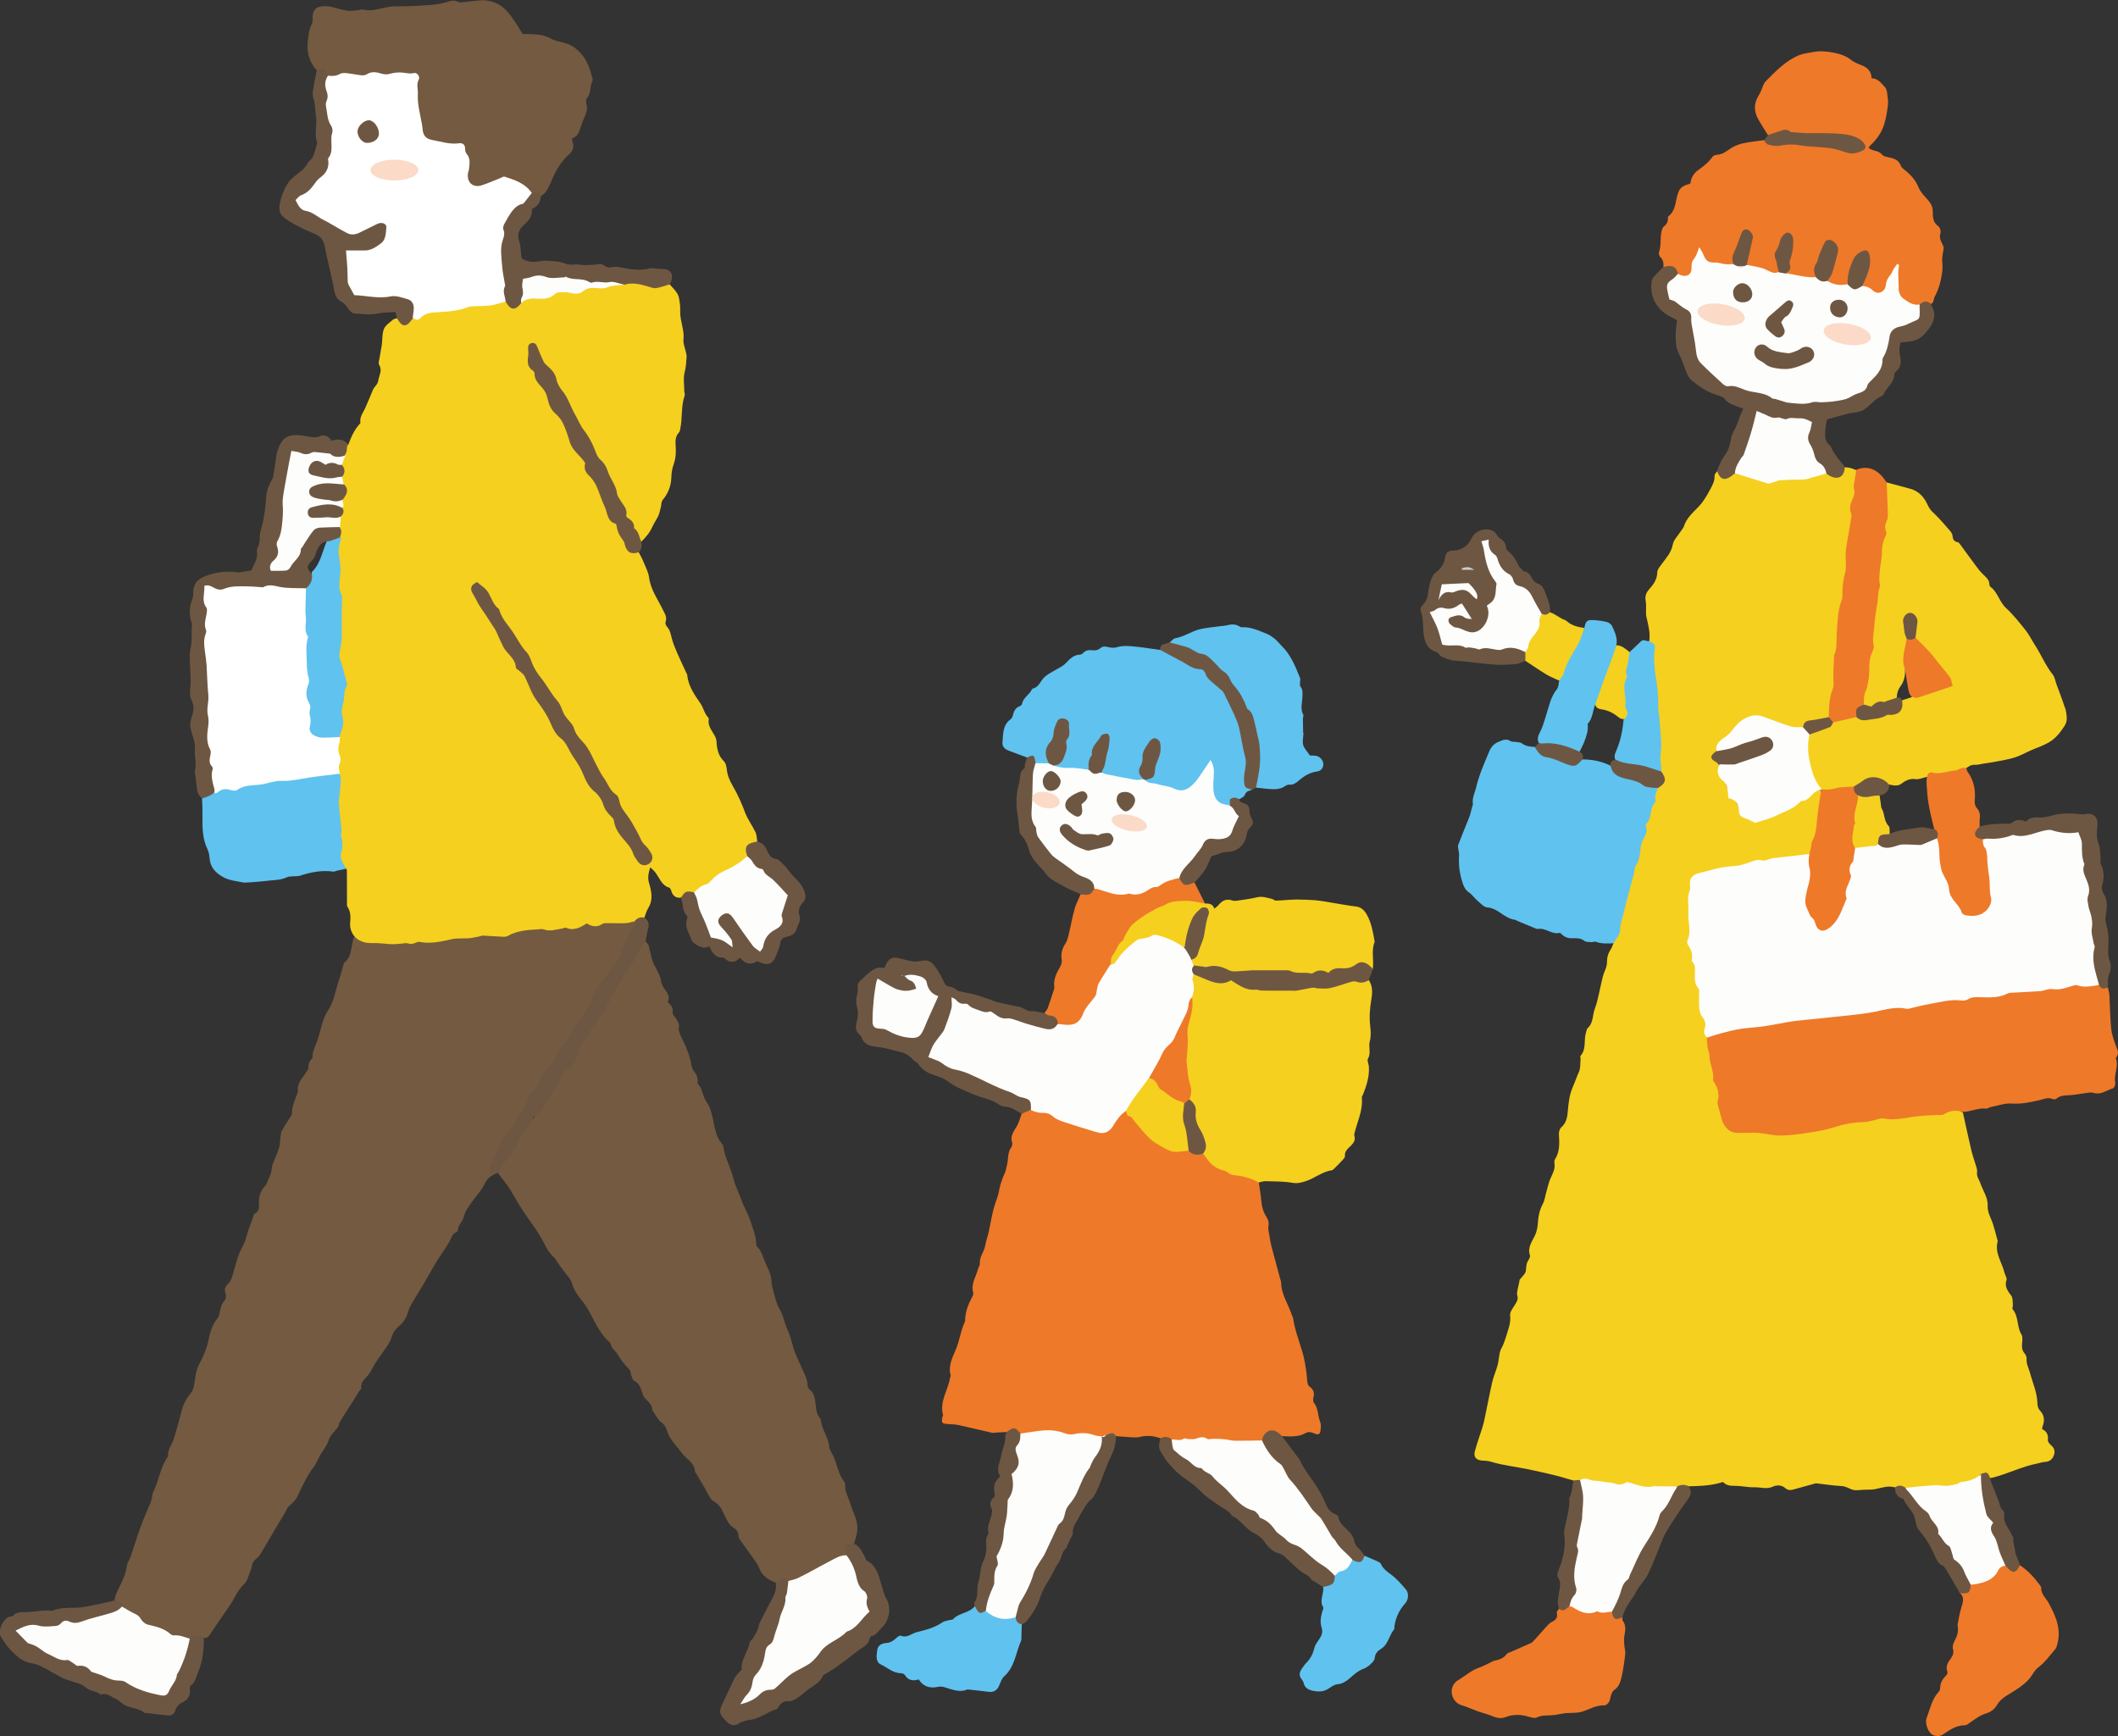 <?xml version="1.0" encoding="UTF-8"?><svg id="_レイヤー_2" xmlns="http://www.w3.org/2000/svg" viewBox="0 0 207.1 169.75"><rect x="0" y="0" width="207.1" height="169.75" fill="#333333" stroke="none"/><defs><style>.cls-1{fill:#60c2ef;}.cls-1,.cls-2,.cls-3,.cls-4,.cls-5,.cls-6,.cls-7,.cls-8,.cls-9{stroke-width:0px;}.cls-2{fill:#6e5742;}.cls-3{fill:#c8d0d2;}.cls-4{fill:#735a40;}.cls-5{fill:#fdfdfc;}.cls-6{fill:#fff;}.cls-7{fill:#f5d01f;}.cls-8{fill:#ee7929;}.cls-9{fill:#fbdac8;}</style></defs><g id="_レイヤー_1-2"><path class="cls-7" d="m201.9,69.17c-.24-.76-.54-1.5-.81-2.25-.12-.32-.16-.69-.36-.95-.72-.9-1.15-1.98-1.77-2.93-.3-.46-.54-.97-.88-1.4-.61-.76-1.22-1.54-1.93-2.19-.66-.61-.8-1.55-1.53-2.08-.05-.04-.09-.13-.09-.19,0-.48-.32-.73-.63-1.03-.28-.27-.52-.58-.75-.9-.51-.68-1-1.37-1.51-2.06-.06-.08-.14-.17-.22-.18-.36-.06-.47-.28-.5-.62-.01-.16-.11-.33-.22-.46-.53-.61-1.05-1.23-1.64-1.78-.26-.24-.44-.48-.58-.8-.35-.76-.87-1.35-1.73-1.57-.76-.2-1.51-.41-2.26-.61-.37.48-.07,1-.08,1.49-.02,1.61-.25,3.19-.53,4.78-.37,2.11-.27,4.29-.67,6.4-.32,1.68-.08,3.43-.64,5.08-.04.12-.03.24-.02.37.06.82-.08,1.61-.36,2.38-.15.4-.23.8-.02,1.21.22.23.53.38.79.26.82-.37,1.77-.37,2.51-.92.01-.41.1-.76.37-1.13.34-.47.48-1.05.43-1.66.07.12.12.24.17.37,0-.14,0-.28-.02-.43-.32-.95.16-1.87.11-2.81-.12-.5-.12-1.02-.2-1.52-.06-.37-.05-.83.44-.84.52,0,.56.45.51.87-.05.44-.1.87,0,1.31.71.87,1.38,1.78,2.18,2.56.43.42.74.91,1.04,1.41.17.28.21.59-.17.73-1.11.41-2.19.93-3.41.95.01.04.03.09.04.13-.32.1-.64.21-.97.31-.17.53-.22,1.15-.94,1.24-.44.05-.85.23-1.28.32-.76.17-1.53.37-2.3.03-.77-.04-1.48.22-2.19.48-.34.36-.74.59-1.22.73-.43.13-.86.32-1.23.6-.48.84-.18,1.76-.04,2.57.17.99.36,2.08,1.3,2.76.25.17.53.3.82.2.72-.24,1.48-.18,2.21-.38.26-.06.52-.15.75-.29,1.33-.8,1.7-.8,2.83.03,0-.02.02-.03.03-.05.19.03.38.09.57.09.18,0,.41-.02.54-.12.44-.33.85-.58,1.46-.5.36.05.75-.14,1.13-.23,0,.02,0,.05.01.07.01,0,.02,0,.04-.01.25-.23.55-.31.88-.28,1.02.07,1.98-.21,2.9-.62.25-.2.51-.35.86-.33.26.02.53-.07.8-.11.36-.06.71-.1,1.07-.17.69-.14,1.39-.23,2.05-.45.69-.23,1.32-.62,2.01-.88,1.48-.56,2-.92,2.82-2.19.13-.2.22-.46.22-.69,0-.38-.06-.78-.18-1.14Z"/><path class="cls-1" d="m154.45,73.51c.16-.34.35-.68.48-1.03.2-.54.4-1.1.31-1.7.51-.53.48-1.28.75-1.91.04.02.08.03.12.05.35-.9.71-1.8,1.06-2.7.39-1,.89-2,.87-3.13.17-.69-.15-1.28-.41-1.88-.08-.17-.31-.34-.51-.39-.42-.11-.86-.16-1.3-.19-.64-.04-.77.09-.9.77-.5,1.13-1.23,2.14-1.75,3.26-.29.61-.57,1.22-.71,1.89-.07.27-.05.61-.21.81-.67.83-.82,1.85-1.14,2.81-.15.46-.28.92-.5,1.35-.19.37-.33.7-.16,1.1.36.4.84.15,1.26.21.94.14,1.82.49,2.74.68,0,0,0,0,0,0Z"/><path class="cls-2" d="m34.06,43.48c-.43-.51-.97-.62-1.63-.38-.27-.4-.67-.65-1.13-.46-.5.22-.94.08-1.42,0-1.7-.3-2.35.03-2.82,1.7,0,.02-.01.05-.01.07-.11.72-.21,1.45-.33,2.17-.02.14-.09.27-.16.39-.34.57-.52,1.17-.55,1.84-.03.72-.16,1.45-.28,2.16-.08.5-.32.99-.33,1.49,0,.37,0,.71-.18,1.04-.07.12-.12.29-.1.42.14.74-.34,1.28-.53,1.85-.35.06-.64.1-.92.15-.12.02-.24.06-.35.05-1.09-.17-2.15-.05-3.19.34-.9.34-1.25.82-1.24,1.78,0,.12,0,.25-.04.36-.35.84-.4,1.68-.08,2.55.04.12-.03.28-.03.42.02.69.03,1.37-.12,2.06-.13.63-.03,1.31-.02,1.97,0,.17.03.34.03.51,0,.36.03.73,0,1.09-.05.49-.12.98.11,1.44.27.54.21,1.08,0,1.64-.11.29-.17.63-.13.92.06.45.25.89.36,1.34.06.26.12.53.09.78-.09.74.22,1.48-.01,2.21-.02.06.02.14.03.22.06.53.13,1.06.19,1.6.04.37.21.65.51.86.51.11.92-.03,1.19-.5.15-.12.24-.3.18-.45-.28-.78-.13-1.6-.24-2.4-.12-.86-.31-1.73-.32-2.6-.03-2.79.06-5.59-.28-8.37-.07-.59.05-1.18.02-1.75-.05-1.09.3-2.2-.1-3.28-.12-.33-.15-.72.09-1.09.59.03,1.16.42,1.79.18.54-.21,1.11-.22,1.67-.19,1.44.09,2.88-.1,4.32.03.61.05,1.22.19,1.83.03.53-.3.85-.72.77-1.37-.02-.09-.06-.18-.11-.26-.03.03-.06.06-.09.1-.55-.64-.54-.78.05-1.39.14-.15.25-.36.31-.56.18-.6.42-1.13,1.11-1.28,0,.07,0,.14,0,.21.05-.02.1-.04.14-.06.15-.07.32-.09.48-.1.32-.05.59-.2.8-.46q.33-.52-.08-.95c-1.02-.5-2.51-.18-3.16.72-.45.62-.81,1.28-1.13,1.98-.57,1.23-1.03,1.49-2.27,1.31-.06-.09-.07-.2-.02-.28.48-.63.72-1.32.58-2.12-.02-.12.06-.24.11-.35.39-.87.51-1.83.46-2.74-.08-1.55.36-3.01.54-4.51.04-.36.04-.77.31-1.04.33-.33.69.06,1.04.06.07,0,.15.02.22,0,.98-.22,1.93-.07,2.87.24.34.11.68,0,.94-.27h0s.08-.06.13-.07c.33-.29.19-.65.14-1Z"/><path class="cls-7" d="m191.92,108.72c.28,1.24.54,2.48.83,3.71.14.59.35,1.16.52,1.74.04.14.07.3.05.43-.07.42.19.71.31,1.06.25.74.76,1.42.73,2.25-.02.46.13.83.31,1.24.31.7.46,1.47.67,2.21-.33,1.14.42,2.06.66,3.08.06.24.26.51.2.69-.22.66.11,1.09.47,1.57.15.2.12.55.15.84.02.16-.09.39-.01.49.6.72.38,1.71.86,2.47.13.22.07.57.05.86-.03.36-.01.67.24.96.12.14.22.36.2.53-.04.49.2.9.32,1.34.27,1.01.72,1.97.74,3.04,0,.23.09.52.24.68.49.5.47,1.04.24,1.63-.02.04,0,.1-.02.19.42.2.63.54.56,1.05-.02.15.13.36.26.48.34.28.49.6.33,1.03-.15.41-.43.63-.88.65-.24.01-.47.1-.71.15-1.51.29-2.89,1-4.37,1.38-.09.02-.19.03-.29.05-.3-.3-.62-.51-1.03-.16-1.09.68-2.26,1.07-3.56,1.02-1.15-.05-2.28.14-3.42.21-.42-.08-.83-.26-1.28-.16-.67-.2-1.29.04-1.93.17-.35.07-.71.05-1.07.06-.38.01-.79.1-1.14,0-.36-.11-.67-.35-1.09-.36-.78-.04-1.55-.16-2.32-.25-.07,0-.15-.03-.22-.01-.63.17-1.26.34-1.88.52-.36.1-.73.25-1.05-.04-.39-.35-.87-.33-1.24-.16-.62.28-1.21.04-1.8.06-.6.02-1.21-.13-1.82-.14-.48,0-.93,0-1.25-.38-1.15.38-2.29.39-3.42.43-.39.11-.81.03-1.2.17-1.43.19-2.86.13-4.26-.22-.29-.07-.56-.05-.86-.04-.99.05-1.97-.23-2.96-.29-.41-.03-.81-.18-1.23-.09-.25.03-.49.05-.71-.1-.61-.17-1.21-.37-1.83-.52-.8-.2-1.62-.37-2.43-.55-1.28-.27-2.59-.4-3.84-.78-.25-.08-.53-.08-.79-.1-.59-.03-.89-.34-.74-.9.2-.78.49-1.53.73-2.31.11-.34.19-.7.26-1.05.24-1.14.45-2.28.71-3.41.13-.57.38-1.11.53-1.68.11-.42.13-.87.23-1.29.06-.23.21-.44.3-.66.11-.27.21-.54.29-.81.2-.68.49-1.32.4-2.09-.04-.35.31-.75.52-1.11.15-.26.29-.49.18-.82-.06-.19,0-.42.04-.63.04-.24.11-.47.16-.71.02-.07,0-.16.04-.22.21-.29.57-.57.6-.87.04-.34.02-.66.21-.97.1-.16.24-.39.19-.53-.25-.73.16-1.3.45-1.87.2-.41.29-.81.32-1.25.04-.65.15-1.3.48-1.9.2-.37.24-.83.37-1.25.13-.44.22-.9.41-1.31.21-.45.44-.87.37-1.39-.02-.14-.02-.32.05-.43.49-.77.43-1.61.38-2.46-.01-.22.08-.53.24-.67.52-.45.59-1.06.64-1.66.07-.78.15-1.53.48-2.28.22-.48.37-.99.6-1.48.16-.36.12-.81.16-1.22.01-.12-.06-.29,0-.35.6-.67.28-1.56.54-2.3.05-.14.05-.32.15-.4.59-.53.46-1.31.72-1.95.14-.36.23-.75.32-1.12.16-.66.28-1.33.45-1.99.12-.46.41-.92.4-1.37,0-.51.12-.9.38-1.3.11-.16.16-.35.24-.53.57-1.84,1.04-3.71,1.49-5.58.32-1.33.73-2.63,1.06-3.95.35-1.4.59-2.86,1.25-4.19.21-.42.05-.94.33-1.34.7-.48.82-1.11.45-1.86-.18-.55-.13-1.1-.12-1.66,0-1.34-.05-2.68-.15-4.02-.15-2.02-.54-4.03-.47-6.06.01-.36-.19-.59-.33-.87.13-.84-.09-1.64-.28-2.45-.05-.21-.02-.43-.03-.64,0-.29.02-.59-.03-.87-.08-.42,0-.77.28-1.09.43-.5.84-.99.85-1.73,0-.3.29-.6.49-.88.41-.57.88-1.06,1.02-1.82.09-.49.54-.91.82-1.36.09-.14.22-.27.27-.43.26-.83.9-1.36,1.47-1.96.44-.47.78-1.05,1.09-1.63.22-.42.48-.85.44-1.37-.01-.14.16-.29.24-.43q.63.7,1.5.28c.13-.06.26-.12.41-.12.91.19,1.8.42,2.68.73.26.09.51.19.78.06.46-.22.95-.27,1.43-.23,1.3.12,2.49-.41,3.74-.58.12.01.24.06.35.1,1.02.43,1.19.36,1.59-.64.18.03.37.03.55.08.21.05.4.14.6.22.14.16.19.37.14.55-.25.87-.02,1.82-.42,2.67-.12.25-.12.52-.09.8.1.84,0,1.67-.22,2.48-.24.92-.34,1.83-.23,2.77.01.12.05.25,0,.37-.43,1.29-.25,2.68-.63,3.98-.31,1.09-.18,2.24-.31,3.36-.15,1.36-.29,2.71-.36,4.09-.05,1-.38,2.01-.5,3.03-.45.42-1.04.38-1.58.49-.42.08-.73.25-.95.6-.54.29-1.09.22-1.62-.01-.72-.32-1.46-.56-2.21-.79-.97-.29-1.82-.14-2.54.63-.48.51-.9,1.08-1.51,1.48-.33.21-.5.59-.62.97-.69.63,0,.99.28,1.44-.09.6.04,1.12.53,1.52.07.06.03-.03.05.05.19,1.08,1.12,1.77,1.42,2.79.18.6,1.2,1.13,1.86.93,1.87-.57,3.59-1.43,5.13-2.64.31-.25.62-.53,1-.11-.26,1.67-.13,3.41-.8,5.01-.16.38-.04.84-.39,1.16-1.04.54-2.2.4-3.3.59-1.05.18-2.15.13-3.15.61-.29.14-.61.19-.93.19-1.19.02-2.3.42-3.44.68-.49.11-.68.44-.75.95-.19,1.42-.18,2.83-.02,4.24.01.1.03-.02,0,.07-.22.83-.11,1.63.19,2.43.42,1.1.15,2.34.68,3.43.09.18,0,.39.02.58.07.79-.06,1.63.49,2.33.17.22.17.51.11.78-.08.38.01.73.15,1.07.28,1.27.32,2.6.73,3.8.43,1.28.34,2.61.76,3.87.34,1.01.73,1.42,1.78,1.39,1.08-.03,2.14.14,3.21.22,1.39.09,2.79-.03,4.16-.36,1.55-.37,3.09-.69,4.66-.96,1.79-.3,3.62-.09,5.38-.6.4-.12.83-.06,1.25-.05.52,0,1.02-.04,1.51-.25.5-.21,1-.23,1.44.17Z"/><path class="cls-7" d="m34.06,43.48c.27-.73.57-1.45,1.12-2.04.03-.03.07-.09.06-.13-.09-.59.31-1.01.51-1.5.23-.56.49-1.11.71-1.68.13-.33.48-.51.53-.93.07-.51.43-.97.08-1.53-.1-.17.01-.47.05-.71.06-.41.15-.81.21-1.21.07-.53.02-1.1.21-1.58.14-.36.56-.62.88-.91.1-.09.27-.11.41-.15.62.74,1.17.21,1.73-.1,1.68-.96,3.62-.71,5.42-1.16,1.05-.26,2.23-.21,3.32-.46.07.02.14.04.19.09q.73.64,1.46-.05c.43-.4.97-.45,1.51-.43.6.02,1.16-.05,1.69-.39.48-.31,1.04-.21,1.58-.17.24.02.5.14.73.03,1.52-.71,3.19-.56,4.78-.86.46-.15.93-.1,1.36.05.95.34,1.9.22,2.86.12.27.32.59.6.79.96.16.28.18.64.23.96.04.26.03.52.03.78-.01.93.43,1.8.32,2.75-.04.36.14.75.22,1.13.03.17.1.34.09.5-.04.51-.06,1.03-.19,1.52-.16.62-.04,1.24-.04,1.85,0,.14.08.31.04.43-.37,1.06-.21,2.19-.43,3.26-.02.12-.04.27-.11.34-.46.47-.35,1.05-.33,1.6.02.52-.02,1.02-.2,1.52-.14.38-.22.81-.23,1.22-.02.87-.29,1.61-.85,2.28-.14.16-.12.45-.18.68-.07.28-.12.57-.23.84-.17.37-.42.71-.59,1.09-.26.59-.66,1.06-1.12,1.5-.46-.21-.45-.73-.66-1.09-.76-1.29-1.45-2.61-1.98-4.02-.41-1.08-.89-2.17-1.68-3.08-.43-.48-.57-1.16-.9-1.73-.78-1.35-1.41-2.8-2.22-4.12-.67-1.09-.97-2.43-2.04-3.29-.37-.3-.42-.88-.66-1.3-.13-.23-.19-.51-.63-.58-.03.8-.22,1.47.17,2.31.52,1.1,1.49,1.96,1.7,3.21.06.37.3.67.54.95.71.8,1.24,1.71,1.49,2.75.17.74.77,1.18,1.17,1.76.17.25.35.46.32.79-.03.44.3.71.52,1.03.74,1.06,1.17,2.26,1.63,3.45.14.35.29.67.58.92.15.13.33.27.35.46.09.65.55,1.13.79,1.7.27.64.66.86,1.28.87.15.3.33.6.45.91.21.52.5,1.04.57,1.58.15,1.18.84,2.11,1.33,3.12.19.39.46.74.28,1.23-.05.12.04.35.14.46.29.31.35.67.45,1.06.12.51.34,1.01.54,1.49.28.65.59,1.28.88,1.92.04.09.11.18.11.27.11,1.06.69,1.89,1.28,2.74.31.45.4,1.04.81,1.45.01.02.02.05.02.07-.14.67.29,1.14.58,1.66.09.17.16.37.17.56.04.72.17,1.4.73,1.94.17.16.24.49.27.74.06.62.28,1.14.6,1.68.47.81.86,1.68,1.19,2.57.25.68.71,1.28,1.02,1.93.13.27.12.6.18.9-.02.04-.05.1-.09.11-.75.18-.97.68-.87,1.39-.55.59-1.17,1.1-1.94,1.38-.44.16-.85.4-1.17.73-.6.63-1.42.93-2.11,1.41-.51,0-.93.24-1.34.5-.45.02-.74-.19-.87-.62-.04-.13-.11-.33-.2-.36-.8-.23-.98-1.02-1.43-1.56-.11-.13-.24-.24-.45-.44-.17.59-.27.99-.12,1.51.23.8.44,1.65-.07,2.47-.18.28-.26.63-.38.94-.4.18-.81.32-1.17.59-.3.14-.62.18-.93.16-1.2-.07-2.36.26-3.57.24-.69-.01-1.41.25-2.15.32-.91.08-1.8.09-2.7.05-.89-.04-1.74.22-2.57.52-.33.12-.65.21-1,.2-2.09-.07-4.14.23-6.2.47-2.28.27-4.59.24-6.88.1-.53-.03-.94-.25-1.15-.77-.34-.41-.5-.88-.45-1.42.05-.51.06-1.02-.25-1.49-.1-.16-.06-.43-.06-.64,0-.98,0-1.95-.01-2.93,0-.07-.05-.13-.08-.2-.6-.45-.84-.99-.65-1.78.2-.86.1-1.77-.09-2.6-.31-1.35-.06-2.67-.07-4.01,0-.27.05-.54,0-.8-.11-.38-.17-.76-.02-1.14.06-.16.09-.34.03-.5-.26-.67-.13-1.34.01-2.01.24-.78.34-1.55.22-2.38-.1-.72.09-1.47.27-2.17.19-.74.16-1.44-.14-2.08-.39-.83-.39-1.64-.24-2.5.21-1.16,0-2.33.05-3.5.06-1.21-.43-2.42-.1-3.64.04-.14.01-.29-.02-.44-.2-.9-.2-1.79.09-2.68.12-.35.32-.7.06-1.07-.17-.37-.19-.74-.02-1.12.16-.25.22-.52.17-.81.06-.29-.02-.58.02-.87.27-.47.46-.94.08-1.45-.08-.23-.16-.46-.14-.71.16-.38.28-.76.05-1.16-.02-.3.16-.55.24-.83.02-.06.05-.12.08-.17.05-.08.09-.16.13-.24.12-.25,0-.56.19-.79Z"/><path class="cls-4" d="m34.71,91.62c.49.47,1.07.62,1.75.59.63-.02,1.26.09,1.9.11.31.01.63-.04.94-.06.19-.01.4-.08.57-.02.28.09.52.06.77-.06.12-.06.29-.11.42-.08,1.09.21,2.12-.05,3.17-.28.52-.11,1.07-.04,1.61-.08.33-.03.66-.11.99-.17.14-.03.28-.09.42-.09.63.03,1.26.08,1.89.11.17,0,.37.01.5-.07.91-.53,1.93-.59,2.94-.65.2-.01.41-.06.58,0,.62.24,1.21,0,1.8-.08.14-.02.31-.12.42-.07.77.33,1.37-.06,2-.43.5.31.99.41,1.51.05.13-.09.33-.08.49-.08.61,0,1.21.03,1.82,0,.26,0,.52-.11.78-.17.15.17.18.39.06.55-.54.67-.7,1.51-1.06,2.26-.58,1.23-1.34,2.33-2.24,3.33-.58.64-.73,1.49-1.18,2.19-.84,1.31-1.48,2.75-2.56,3.9-.2.22-.37.47-.46.75-.2.66-.56,1.19-1.11,1.61-.25.18-.36.46-.46.74-.19.54-.43,1.05-.92,1.39-.16.11-.3.28-.34.47-.37,1.61-1.49,2.78-2.37,4.08-.55.82-.78,1.79-1.24,2.66-.22.42.23.52.44.71-.5.2-.88.45-1.14,1.01-.3.65-.84,1.18-1.25,1.78-.32.46-.67.88-.8,1.46-.1.45-.56.78-.58,1.31,0,.07-.11.18-.19.21-.39.17-.43.55-.61.86-.37.65-.81,1.25-1.22,1.88-.15.24-.28.49-.43.74-.32.55-.63,1.1-.95,1.65-.41.69-.85,1.36-1.23,2.06-.21.38-.28.83-.49,1.22-.15.29-.39.55-.64.76-.33.28-.56.58-.69,1.01-.12.39-.33.76-.57,1.09-.5.71-1.04,1.41-1.43,2.19-.06.13-.15.25-.23.37-.3.44-.86.74-.76,1.41.01.08-.14.19-.21.29-.3.47-.59.95-.89,1.42-.18.29-.37.57-.55.85-.17.27-.33.53-.48.81-.07.13-.06.3-.14.41-.29.41-.74.76-.89,1.21-.16.51-.43.92-.73,1.33-.08.12-.14.25-.21.38-.17.32-.32.67-.53.96-.66.88-1.13,1.87-1.59,2.86-.16.34-.44.66-.74.9-.25.2-.35.45-.48.71-.19.36-.42.7-.63,1.05-.61,1.03-1.21,2.06-1.82,3.08-.23.39-.76.55-.8,1.09-.01.18-.1.37-.17.55-.18.42-.28.95-.59,1.24-.69.63-.98,1.5-1.49,2.22-.64.91-1.27,1.82-1.88,2.74-.15.23-.33.36-.61.31-.52-.13-1.03-.08-1.52.12-1.5-.09-2.69-1.1-4.13-1.37-.03,0-.06-.02-.07-.03-.61-.79-1.61-1.05-2.3-1.73-.11-.35-.45-.47-.69-.7.08-.25.12-.52.23-.75.4-.83.86-1.63.98-2.58.04-.33.28-.62.39-.95.33-.97.62-1.95.97-2.9.28-.78.63-1.53.94-2.29.06-.15.11-.32.15-.48.04-.17.02-.36.09-.5.57-1.13.71-2.43,1.42-3.5.03-.04.08-.09.07-.12-.06-.63.38-1.09.55-1.64.28-.93.55-1.87.79-2.82.16-.63.46-1.18.87-1.67.23-.28.3-.58.36-.94.11-.66.14-1.3.49-1.94.4-.74.74-1.54.92-2.42.14-.69.35-1.46.87-2.06.2-.23.19-.62.29-.93.06-.2.1-.44.23-.59.26-.28.37-.58.24-.94-.13-.36,0-.65.23-.87.32-.28.41-.65.52-1.02.2-.7.38-1.41.65-2.08.19-.47.49-.88.61-1.39.16-.68.45-1.33.68-2,.05-.14.07-.34.17-.39.48-.24.45-.67.42-1.08-.04-.65.19-1.19.63-1.67.12-.13.18-.33.25-.51.09-.19.18-.39.25-.59.05-.15.08-.3.11-.46.04-.19.04-.38.11-.56.2-.52.45-1.03.61-1.56.11-.34.09-.71.15-1.06.03-.21.03-.45.13-.63.26-.47.56-.91.84-1.36.06-.1.15-.22.15-.32-.03-.71.31-1.32.52-1.97.02-.07.07-.14.06-.21-.11-.78.44-1.26.79-1.83.09-.14.23-.29.23-.44,0-.37.09-.67.37-.92.02-.02.04-.04.04-.06-.04-.65.3-1.2.5-1.78.32-.96.43-2,1.02-2.87.6-.89.71-1.97,1.06-2.96.19-.53.31-1.08.47-1.62,0-.02,0-.06.03-.07.87-.65.63-1.74,1-2.59Z"/><path class="cls-4" d="m63.12,92.04c.1.13.25.25.3.4.14.48.22.99.37,1.47.09.3.27.57.41.86.15.33.37.66.41,1.01.04.4.21.71.43.99.28.38.48.75.24,1.19.29.29.56.5.49.96-.04.21.19.48.34.69.18.27.33.5.27.87-.04.26.08.58.2.83.45.92.88,1.85,1.04,2.88.03.18.1.39.22.53.27.32.41.67.38,1.08,0,.05-.02.12,0,.14.5.51.48,1.28.89,1.85.18.25.31.54.4.84.37,1.09.29,2.33,1.13,3.25.06.07.09.18.1.27.15,1.09.73,2.05.99,3.12.16.68.52,1.35.75,2.01.23.67.61,1.26.83,1.91.29.84.62,1.68.66,2.59,0,.02,0,.06.02.07.51.46.62,1.12.89,1.71.26.55.53,1.08.56,1.71.02.39.12.77.23,1.15.15.52.25,1.07.52,1.51.42.66.5,1.42.81,2.08.25.54.39,1.08.54,1.64.2.72.55,1.39.85,2.08.25.57.57,1.12.59,1.78,0,.14.12.32.24.41.31.23.39.56.46.89.08.41.1.82.18,1.23.03.16.12.31.2.46.06.11.19.2.2.3.06.95.75,1.69.82,2.64.03.34.29.66.44,1,.35.82.47,1.75,1.06,2.48.06.07.08.19.07.28-.05.64.3,1.17.47,1.74.26.88.78,1.71.71,2.67-.03.45-.21.9-.32,1.34-.7.12-.62.71-.71,1.19-1.66.7-3.21,1.64-4.84,2.41-.22.1-.44.22-.69.19-.47-.25-.94-.25-1.41.01-.71-.27-1.33-.63-1.62-1.41-.16-.42-.47-.79-.73-1.17-.39-.56-.8-1.11-1.19-1.67-.05-.08-.12-.18-.11-.27.02-.46-.25-.72-.6-.94-.34-.22-.46-.56-.65-.9-.29-.52-.44-1.18-1.06-1.52-.57-.32-.72-.97-1.05-1.48-.27-.43-.51-.88-.77-1.31-.04-.06-.11-.12-.12-.18-.04-.9-.87-1.24-1.31-1.85-.52-.72-1.22-1.33-1.46-2.25-.07-.29-.27-.52-.54-.74-.37-.31-.6-.8-.88-1.21-.01-.02,0-.05,0-.07-.03-.64-.71-.86-.9-1.39-.19-.52-.26-1.09-.86-1.38-.15-.07-.21-.36-.29-.55-.07-.18-.06-.42-.18-.55-.43-.45-.83-.91-1.13-1.46-.19-.35-.6-.57-.69-1.01-.01-.07-.06-.14-.11-.19-1.05-.91-1.51-2.19-2.18-3.34-.17-.29-.38-.57-.6-.83-.38-.47-.72-.94-.89-1.57-.14-.5-.6-.92-.92-1.37-.18-.26-.37-.5-.55-.76-.1-.14-.15-.33-.28-.43-.43-.35-.7-.81-.94-1.29-.56-1.14-1.35-2.14-2.06-3.19-.45-.66-.83-1.37-1.24-2.05-.14-.23-.29-.45-.45-.67-.26-.34-.53-.68-.79-1.02.1-.79.79-1.22,1.13-1.87.38-.74.88-1.41,1.26-2.16.3-.59.81-1.09,1.25-1.6.27-.32.55-.61.73-.99.24-.51.52-1,.9-1.43.34-.39.64-.8.75-1.33.06-.3.25-.55.52-.69.66-.32.97-.9,1.12-1.56.25-1.12,1.08-1.88,1.63-2.82.35-.59.71-1.17,1.11-1.73.89-1.26,1.39-2.74,2.35-3.96.47-.59.72-1.33,1.1-1.99.14-.25.24-.56.61-.55Z"/><path class="cls-8" d="m98.45,140.02c-.36.02-.73.03-1.09.05-.12,0-.25.05-.36.02-1.09-.25-2.17-.51-3.26-.75-.33-.07-.67-.09-1.01-.1-.62-.03-.7-.11-.58-.69.01-.07.08-.15.06-.21-.36-1.32.5-2.42.69-3.64.01-.07.08-.15.06-.21-.27-.92.17-1.75.49-2.51.37-.86.47-1.78.84-2.62.03-.07.08-.14.08-.2,0-.86.3-1.62.7-2.36.07-.12.12-.3.09-.42-.25-.86.29-1.56.48-2.32.04-.16.18-.33.17-.48-.07-.68.43-1.18.53-1.81.07-.45.25-.89.34-1.33.23-1.09.39-2.19.8-3.24.17-.44.22-.93.35-1.39.12-.4.26-.77.43-1.14.1-.22.12-.47.19-.7.17-.58.04-1.23.41-1.76.09-.13.16-.35.11-.49-.21-.62.12-1.06.42-1.54.24-.39.35-.85.51-1.28.28-.27.64-.38,1.01-.46,1.46-.03,2.58.97,3.93,1.27.77.17,1.48.49,2.23.73.89.29,1.19.12,1.74-.61.35-.46.54-1.13,1.28-1.17.51.35.95.77,1.3,1.29.57.86,1.42,1.41,2.23,2,.52.37,1.08.56,1.73.43.26-.05.54-.03.81.03.49.35,1.07.33,1.64.36,1.02,1.46,2.6,1.85,4.2,2.21.43.1.86.19,1.09.64.09.63.2,1.25.25,1.88.05.55.21,1.05.51,1.51.18.28.25.55.18.9-.05.29.05.62.1.93.05.34.1.67.19,1,.29,1.13.61,2.25.91,3.38.01.05.04.09.04.14,0,1.2.71,2.16,1.06,3.24.03.09.09.18.11.27.2,1.51.9,2.89,1.16,4.38.1.57.18,1.15.22,1.73.02.26.05.47.28.64.32.24.45.55.34.97-.05.18-.06.44.04.57.44.55.36,1.26.61,1.87.09.23.07.53.04.79-.05.42-.2.51-.6.34-.29-.12-.56-.21-.84-.05-.73.41-1.51.35-2.3.31-.1.01-.19-.02-.27-.07-.78-.45-.98-.41-1.49.29-.1.14-.18.29-.35.35-1.24.06-2.47.1-3.71-.09-.84-.13-1.72-.17-2.6-.07-.72.08-1.45.19-2.18.07-.41-.17-.84-.27-1.29-.26-.67-.25-1.35-.32-2.06-.14-.21.05-.43.05-.65.04-.55-.03-1.1-.08-1.65-.12-.31-.06-.62-.1-.93,0-.17.02-.34.07-.51.11-.08.02-.15.03-.23.03-2.5-.18-4.98-.74-7.5-.3-.48-.24-.95-.52-1.51-.25Z"/><path class="cls-8" d="m191.92,108.72c-.64-.19-1.23-.16-1.82.22-.18.12-.48.07-.72.08-.8.03-1.6.07-2.4.19-.92.14-1.88.35-2.84.14-.26-.06-.56.11-.85.17-.35.07-.71.2-1.07.2-1.02,0-1.98.21-2.95.52-.8.26-1.65.39-2.49.52-.87.14-1.74.25-2.62.27-.62.02-1.25-.14-1.88-.22-.23-.03-.47-.06-.7-.06-.64,0-1.28.04-1.91,0-.59-.04-1.17-.67-1.32-1.32-.11-.45-.25-.89-.36-1.34-.04-.14-.08-.3-.04-.43.23-.7.01-1.29-.36-1.87-.04-.06-.1-.14-.09-.2.14-.8-.33-1.51-.34-2.29,0-.33-.15-.65-.2-.98-.04-.29-.05-.58-.07-.87.85-.73,1.91-.91,2.95-1,2.08-.18,4.11-.68,6.19-.86,1.78-.15,3.55-.48,5.35-.55.74-.03,1.44-.31,2.17-.4,2.23-.3,4.47-.58,6.69-.96,1.35-.23,2.75-.51,4.16-.4.54.04,1.07-.07,1.59-.25.82-.29,1.7-.22,2.55-.27,1.27-.08,2.54-.19,3.78-.51.91-.23,1.81.12,2.7-.08.38.08.68.4,1.1.38.05.26.12.52.14.78.06,1.1.07,2.2.18,3.29.06.57.27,1.13.47,1.67.14.36.31.67.06,1.03-.04.06-.09.15-.07.2.28.78-.23,1.54-.07,2.32.04.18-.09.54-.22.57-.57.17-1.08.6-1.73.49-.17-.03-.34-.1-.5-.08-.65.07-1.29.21-1.94.26-.49.03-.97,0-1.38.36-.07.06-.25.07-.35.02-.46-.2-.86.01-1.28.11-.89.2-1.77.4-2.72.33-.68-.05-1.39.22-2.08.35-.14.03-.28.16-.41.15-.8-.1-1.53.31-2.31.32Z"/><path class="cls-8" d="m172.87,13.21c-.31-.5-.63-.99-.92-1.5-.47-.81-.48-1.62.04-2.42.08-.12.14-.26.2-.39.15-.32.23-.72.47-.96.98-.99,1.95-2.01,3.27-2.55.42-.17.9-.21,1.36-.3.66-.13,1.32-.08,2.05.07.61.12,1.16.3,1.66.7.27.22.63.36.96.49.6.23,1.03.58,1.04,1.3.66.01.96.51,1.33.89.13.14.17.39.2.6.05.38.12.77.07,1.15-.08.65-.18,1.3-.38,1.92-.26.8-.75,1.48-1.38,2.05-.05.04-.06.12-.12.24.22.09.41.2.61.24.3.06.54.16.74.42.1.12.33.16.51.2.53.12,1.06.22,1.28.83.05.15.2.29.33.39.63.48,1.12,1.03,1.43,1.79.2.47.61.85.95,1.25.27.31.42.65.42,1.07,0,.54.01,1.07.55,1.44.15.1.26.47.2.66-.13.4,0,.71.17,1.04.06.13.15.28.14.41-.03.43-.18.87-.14,1.29.04.41.05.77-.02,1.2-.12.81-.32,1.55-.71,2.27-.13.24-.05.58-.38.73-.4.03-.8.07-1.18.25-1.37-.1-2.01-.75-2.1-2.1-.03-.49-.13-.97-.02-1.47-.34.56-.8,1.03-.93,1.72-.12.62-.85.88-1.4.53-.35-.22-.73-.38-1.1-.56-.19-.34.04-.61.16-.89.25-.57.45-1.15.44-1.77,0-.24,0-.53-.28-.62-.28-.09-.54.07-.72.28-.51.6-.72,1.33-.85,2.08-.05.28.02.6-.24.82-.72.2-1.37.12-1.93-.42.25-.78.52-1.54.72-2.34.07-.28.18-.56.13-.86-.05-.28-.15-.53-.44-.62-.32-.1-.51.11-.63.36-.41.85-.79,1.72-.81,2.69,0,.17.01.34-.16.45-1,.19-1.94-.12-2.88-.39.34-.72.25-1.55.56-2.28.05-.11.06-.24.08-.36.04-.44.12-1.02-.36-1.15-.49-.13-.54.48-.72.84-.3.61-.43,1.2-.2,1.88.1.28.14.68-.12.98-.21.12-.43.12-.63.01-.71-.38-1.51-.48-2.26-.73-.31-.41-.08-.86-.02-1.27.06-.41.13-.82.23-1.23.09-.34.09-.68-.28-.82-.39-.14-.49.24-.6.49-.33.79-.69,1.57-.71,2.45,0,.13-.05.24-.14.33-1.3.22-2.55-.27-3.16-1.3-.24.49-.56.9-.64,1.44-.13.93-.61,1.17-1.5.79-.27-.66-.86-.76-1.46-.85.02-.35,0-.67-.29-.94-.11-.1-.19-.34-.15-.46.25-.69.09-1.43.27-2.13.04-.14.09-.3.19-.39.29-.23.45-.5.42-.88,0-.04.01-.11.05-.14.79-.62.66-1.62,1-2.43.21-.49.65-.63,1.15-.77.05-.55.32-1.01.76-1.32.53-.37,1.02-.76,1.4-1.3.08-.12.3-.19.46-.2.52-.03.88-.33,1.29-.6.35-.24.78-.41,1.2-.51.69-.15,1.4-.22,2.1-.32.72.3,1.45.34,2.23.25,1.07-.12,2.14.13,3.21.22.95.07,1.9.18,2.8.56.54.22,1.36-.08,1.34-.41-.05-.56-.53-.7-.99-.83-1.05-.29-2.12-.31-3.2-.32-1.05-.01-2.1.01-3.13-.23-.28-.07-.53.04-.79.11-.35.1-.69.28-1.07.15Z"/><path class="cls-7" d="m123.07,115.62c-.75-.43-1.57-.64-2.43-.72-.16-.01-.32-.1-.47-.17-.15-.08-.28-.23-.43-.26-.91-.17-1.49-.76-1.96-1.5-.04-.06-.1-.11-.15-.16.18-.93.03-1.77-.52-2.56-.24-.34-.33-.78-.31-1.18.03-.63-.17-1.13-.59-1.58.18-.76-.02-1.51-.16-2.23-.27-1.43-.11-2.86-.19-4.29,0-.15-.01-.3.03-.44.35-1,.5-2.02.5-3.08.11-.48.15-.96.06-1.45-.05-.29-.09-.59.22-.79.55-.09.96.3,1.45.45.67.2,1.31.42,2.01.16.31-.12.57.04.82.2,1.03.64,2.16.73,3.33.61.12-.01.25-.06.36-.05,1.54.22,3.07-.11,4.61-.03.64.03,1.24-.17,1.79-.38.93-.35,1.87-.27,2.81-.33.4.62.35,1.26.23,1.96-.14.83-.2,1.68-.1,2.54.06.48.09,1-.04,1.46-.16.57.15,1.16-.18,1.71-.11.18.07.51.09.78.06.95-.22,1.83-.56,2.7-.04.11-.14.23-.13.34.12,1.24-.44,2.33-.72,3.48-.02.09-.03.2,0,.29.11.39-.09.65-.34.91-.28.29-.65.54-.59,1.04.01.11-.13.26-.22.36-.27.29-.54.57-.82.84-.07.07-.15.16-.23.17-.94.13-1.66.77-2.53,1.06-.44.14-.83.26-1.34.17-.86-.15-1.75-.13-2.63-.16-.21,0-.43.08-.64.12Z"/><path class="cls-4" d="m30.98,6.9c-.71-.81-1.01-1.74-.89-2.82.07-.61.12-1.21.41-1.77.1-.2.05-.48.07-.72.04-.6.31-.91.9-.97.29-.03.59-.02.88.04.52.11,1.03.29,1.55.38.33.05.68,0,1.02-.03.19-.01.4-.13.57-.08.92.23,1.76-.15,2.63-.27.65-.09,1.32-.02,1.98-.06,1.29-.08,2.59-.05,3.84-.47.22-.07.53-.11.71-.01.37.21.71.07,1.06.04.68-.05,1.38-.21,2.04-.09.66.12,1.29.44,1.8,1,.63.69,1.08,1.49,1.55,2.25.95.04,1.88-.05,2.76.45.41.24.92.31,1.39.44.68.2,1.18.57,1.65,1.13.59.7.79,1.49,1.03,2.31.02.07.05.16.02.22-.31.53-.1,1.21-.55,1.71-.1.11-.1.36-.06.53.1.4.06.77-.1,1.14-.19.43-.37.86-.5,1.3-.13.45-.32.82-.8.98.01.13,0,.23.03.31.2.5.06.92-.33,1.26-.83.73-1.34,1.66-1.75,2.67-.14.34-.31.67-.51.98-.13.19-.35.31-.53.46-.31-.24-.73-.12-1.05-.31-.36-.29-.7-.64-1.11-.85-.7-.36-1.43-.63-2.24-.23-.39.19-.81.35-1.24.47-1.07.3-1.8-.29-1.63-1.37.12-.74.02-1.39-.27-2.07-.19-.44-.43-.62-.88-.59-.75.05-1.46-.16-2.18-.33-.69-.16-1.08-.59-1.18-1.32-.16-1.24-.5-2.45-.48-3.71,0-.15-.04-.29-.04-.44.03-.95.02-.93-.86-1.05-.57-.08-1.14.09-1.67.04-1.08-.09-2.13.17-3.18.13-.73-.03-1.43-.29-2.15.08-.19.1-.43,0-.63-.12-.26-.4-.52-.81-1.11-.6Z"/><path class="cls-1" d="m162.13,77.04c-.17.38-.35.75-.26,1.19.01.07.02.17-.02.21-.58.57-.28,1.49-.84,2.06-.06.06-.11.2-.08.27.23.53-.07.93-.29,1.37-.14.28-.21.6-.24.91-.05.57-.11,1.1-.45,1.59-.15.22-.12.56-.2.84-.33,1.27-.7,2.53-.99,3.81-.12.55-.36,1.06-.35,1.67,0,.42-.41.84-.64,1.27-.58.02-1.16.07-1.73-.15-.12-.05-.28.05-.42.04-.24-.02-.53,0-.69-.12-.35-.28-.73-.27-1.11-.26-.41.02-.78-.07-1.08-.36-.07-.07-.17-.18-.23-.17-.77.2-1.37-.52-2.13-.38-.07.01-.15-.01-.21-.04-.61-.25-1.21-.5-1.81-.75-.07-.03-.13-.09-.2-.1-.57-.08-1.02-.38-1.49-.71-.36-.25-.75-.47-1.26-.51-.35-.03-.67-.43-.99-.7-.27-.23-.48-.56-.78-.76-.44-.29-.57-.75-.7-1.18-.24-.79-.33-1.62-.27-2.45.01-.16-.03-.33-.05-.5-.02-.17-.09-.36-.04-.5.3-.81.64-1.61.96-2.41.07-.18.14-.35.2-.53.08-.28.15-.56.22-.83.02-.09.08-.19.06-.28-.09-.56.19-1.04.31-1.56.29-1.25.81-2.4,1.3-3.57.18-.43.46-.74.89-.91.38-.15.74-.37,1.18-.08.14.1.38.05.57.09.19.03.42.03.56.14.38.29.81.32,1.25.34.69.8,1.72.92,2.6,1.35.71.35,1.38.48,2.01-.13.98,0,1.92.18,2.8.62.47.73,1.15,1.11,2,1.23.27.04.54.11.76.26.44.29.9.49,1.44.47.17,0,.34.06.45.21Z"/><path class="cls-1" d="m100.41,74.06c-.61-.23-1.22-.45-1.82-.68-.36-.13-.6-.42-.57-.78.08-.81,0-1.69.79-2.27.11-.08.19-.23.22-.36.1-.43.26-.78.72-.94.08-.03.17-.13.19-.21.1-.61.7-.87.94-1.38.02-.04.06-.1.1-.11.65-.15.77-.82,1.2-1.17.48-.4,1.08-.66,1.62-.99.16-.1.32-.22.45-.36.37-.4.75-.78,1.34-.8.11,0,.24-.08.32-.16.24-.27.54-.31.87-.27.3.03.58,0,.82-.21.22-.2.48-.17.76-.1.32.09.63.09.99-.02.44-.13.95-.09,1.43-.05.89.08,1.78.23,2.68.35.35-.11.6.11.89.25,1,.49,1.85,1.3,3.01,1.48.22.03.42.18.53.37.4.7,1.07,1.14,1.59,1.72.67.74.96,1.7,1.38,2.58.66,1.39.71,2.94,1.11,4.4.1.37-.04.73-.1,1.09-.13.7-.11,1.36.6,1.77-.3.1-.62.13-.76.53-.06.18-.35.28-.54.41-.59-.14-.71.35-.93.7-.94.04-1.45-.31-1.69-1.16-.16-.58-.1-1.17-.08-1.76.01-.36.07-.72-.15-1.13-.37.45-.62.89-.91,1.31-.34.49-.74.92-1.28,1.18-.34.17-.7.24-1.07.11-.81-.29-1.64-.51-2.48-.66-.26-.05-.54-.1-.61-.44.57-.31.93-.74.93-1.44,0-.41.27-.78.39-1.18.08-.29.14-.57.03-.86-.18-.46-.53-.53-.8-.11-.66,1-1.08,2.06-.74,3.29.04.16.03.29-.13.38-.07.03-.14.06-.21.07-.6.08-3.23-.47-3.73-.78.05-.9.44-1.73.52-2.62.03-.35.23-.71-.11-1.11-.64.38-.97.96-1.21,1.64-.2.59-.18,1.25-.57,1.78-1.13.04-2.26.14-3.32-.39-.05-.1-.01-.2.08-.24.82-.35,1.02-1.06,1.05-1.85.02-.58.33-1.13.23-1.73-.05-.27-.03-.56-.38-.62-.29-.04-.48.15-.55.39-.24.81-.47,1.62-.91,2.37-.16.26-.06.62,0,.94.04.18.18.37-.03.54-.38.16-.76.14-1.14.04-.32-.23-.39-.79-.94-.71Z"/><path class="cls-7" d="m117.82,88.34c.38,0,.75,0,.92.5.18-.15.31-.22.39-.33.35-.44.77-.67,1.35-.47.13.05.3.05.44.03.67-.1,1.35-.18,2.01-.34.51-.12.96.05,1.43.16.14.03.27.17.4.17.67-.02,1.34-.1,2.01-.11.61,0,1.22.03,1.83.07.39.03.77.1,1.15.16.31.05.62.11.93.16.63.1,1.25.22,1.88.29.51.06.81.32,1.07.77.47.81.61,1.69.77,2.58,0,.05.02.1,0,.15-.33.86-.04,1.76-.17,2.63-.73-.46-1.39-.27-2.19-.05-.9.25-1.85.61-2.85.42-.2-.04-.38.06-.58.09-.73.12-1.45.21-2.18-.01-.26-.08-.53-.18-.79-.14-1.24.21-2.49-.11-3.73.08-.72.11-1.45.09-2.16-.26-.46-.23-.99-.3-1.51-.22-.53.08-1.02,0-1.51-.19-.2-.16-.3-.37-.24-.63.67-.9,1.13-1.88,1.15-3.03.01-.44.21-.85.3-1.28.05-.21.19-.45-.08-.58-.23-.12-.41.06-.58.2-.65.53-.81,1.32-1.05,2.06-.15.46-.12.97-.37,1.41-.52,0-.91-.3-1.33-.52-1.43-.75-2.95-.52-4.07.65-.39.41-.83.77-1.12,1.26-.17.29-.43.49-.79.22-.27-.89.42-1.44.77-2.1.09-.17.29-.27.36-.46.51-1.42,1.69-2.18,2.91-2.85,1.32-.72,2.73-1.18,4.29-.84.34.08.67.12.94.34Z"/><path class="cls-8" d="m197.51,153.04c.8.53,1.43,1.23,1.99,2,.04.06.09.13.09.2-.03.62.44.98.71,1.46.71,1.29,1.31,2.64.83,4.19-.04.11-.06.25-.14.33-.54.62-1.03,1.32-1.67,1.8-.44.33-.59.79-.92,1.16-.59.65-1.33,1.09-2.06,1.53-.43.26-.81.55-1.06.98-.25.43-.63.71-1.08.84-.6.18-1.07.55-1.57.9-.16.11-.34.26-.51.26-.88,0-1.52.49-2.21.95-.2.13-.59.13-.83.04-.52-.19-.9-1.18-.69-1.71.34-.88.51-1.84,1.19-2.57.08-.08.13-.22.13-.34,0-.5.23-.89.58-1.23.09-.09.17-.28.13-.38-.21-.52.05-.9.33-1.29.2-.28.32-.55.21-.94-.07-.22.03-.55.16-.77.26-.47.4-.94.3-1.47,0-.05-.02-.1,0-.15.12-.56.19-1.14.37-1.68.17-.52.31-.98-.15-1.41.58-.06.91-.4,1.06-.95.3-.18.67-.13.99-.25.61-.22,1.16-.5,1.51-1.08.18-.3.41-.56.82-.49.07.02.15.04.2.09.45.48.88.46,1.29-.05Z"/><path class="cls-1" d="m33.21,75.65c.04.16.13.33.12.49-.02.51-.07,1.02-.12,1.53-.03.29-.1.58-.08.87.04.65.14,1.3.2,1.95.03.26.05.52.06.78,0,.17-.08.36-.03.51.2.61.13,1.2-.04,1.8-.06.22.08.51.18.74.09.22.23.41.35.62-.31.07-.62.13-.93.2-.12.03-.24.1-.35.08-1.11-.15-2.17.05-3.22.4-.2.07-.44.04-.65.06-.22.02-.46,0-.65.1-.64.3-1.33.26-2,.35-.58.07-1.16.11-1.75.15-.22.02-.45.03-.66-.02-.59-.13-1.23-.18-1.74-.46-.66-.35-1.26-.85-1.38-1.69-.05-.34-.06-.7-.2-1-.52-1.05-.54-2.16-.52-3.29.01-.59-.02-1.18-.04-1.76.48-.12.92-.3,1.28-.65.45-.35.95-.5,1.52-.36.17.04.36.06.51-.01,1.32-.7,2.81-.65,4.22-.79,1.8-.18,3.54-.76,5.37-.71.2,0,.39-.01.56.12Z"/><path class="cls-8" d="m158.64,158.12c.01.12-.02.28.04.36.35.47.24.97.15,1.48-.05.31-.02.63,0,.94.02.27.12.54.09.8-.09.77-.19,1.55-.37,2.3-.11.45-.24.93-.71,1.24-.22.14-.33.53-.39.83-.08.4-.32.69-.67.68-.9-.02-1.61.57-2.46.69-.28.04-.57.03-.86.05-.17,0-.33,0-.5.03-.41.06-.81.17-1.22.19-.49.03-.97-.02-1.44.21-.2.1-.53.03-.77-.05-.78-.24-1.54-.28-2.31.02-.42.16-.8.11-1.21-.06-.4-.17-.83-.28-1.25-.42-.14-.05-.28-.09-.41-.14-.48-.18-.95-.4-1.43-.54-.9-.26-1.29-1.44-.68-2.16.08-.09.16-.19.27-.25.73-.42,1.35-1.02,2.18-1.29.39-.13.74-.34,1.12-.52.11-.05.22-.12.34-.14.46-.09.88-.23,1.17-.64.09-.12.29-.16.45-.23.65-.29,1.31-.57,1.95-.86.12-.06.22-.18.32-.29.42-.47.84-.95,1.27-1.42.13-.14.29-.28.46-.36.37-.19.57-.43.45-.88-.03-.11.15-.27.23-.41.47.08.81-.33,1.26-.32,1.2.8,2.56.34,3.84.49.27.39.51.82,1.1.68Z"/><path class="cls-1" d="m114.37,62.81c.19-.14.36-.38.57-.41.86-.15,1.57-.68,2.39-.88.64-.15,1.3-.2,1.95-.29.24-.03.49-.04.72-.1.4-.1.77-.12,1.14.09.09.05.18.11.27.11.89-.05,1.67.33,2.46.64.29.11.55.31.79.5.24.2.44.46.66.68.9.87,1.34,2.01,1.8,3.14.05.12-.01.28,0,.43,0,.14-.03.33.04.41.25.3.2.64.19.98-.01.6-.23,1.21.09,1.79.05.09-.04.24-.04.36,0,.44.01.87.02,1.31,0,.05.03.1.03.14-.01.38-.12.79-.02,1.14.1.35.41.65.66,1.02.14,0,.36,0,.58.03.36.05.68.39.72.73.04.38-.16.74-.6.8-.72.1-1.27.44-1.8.9-.24.21-.53.43-.92.39-.13-.01-.29.05-.4.13-.57.41-1.21.32-1.85.27-.34-.03-.68-.07-1.02-.11-.15-.36-.08-.72,0-1.08.51-2,.2-3.98-.51-5.83-.35-.92-.96-1.8-1.51-2.66-.65-1.02-1.51-1.84-2.33-2.71-.29-.3-.64-.51-1.04-.66-.93-.34-1.79-.9-2.81-1.02-.12-.01-.21-.13-.25-.25Z"/><path class="cls-2" d="m187.7,29.8c.34-.37.7-.42,1.1-.1.03.07.05.14.08.21.45.81.27,1.5-.27,2.23-.43.58-.87,1.05-1.58,1.2-.37.08-.75.09-1.2.15-.11.37-.15.83-.04,1.32.13.55.1,1.07-.37,1.49-.09.08-.2.2-.2.3,0,.83-.72,1.25-1.02,1.91-.04.08-.12.18-.2.21-.71.3-1.14.96-1.78,1.36-.22.13-.49.18-.75.24-.23.05-.48.05-.71.11-.7.18-1.4.38-2.12.57-.06.37-.15.77-.17,1.17-.02.51-.04,1.04.47,1.38.02.01.04.03.05.06.31.78.9,1.38,1.39,2.04-.02.94-.6,1.31-1.44.89-.13-.06-.24-.16-.36-.24-1.04-.8-1.46-1.98-1.92-3.14-.11-.28-.05-.58.04-.87.27-.91.17-.97-.71-1.16-.69-.15-1.35.14-2.04-.03-.5-.12-1.01-.14-1.48-.41-.38-.21-.61-.09-.68.33-.18,1.1-.64,2.11-.99,3.15-.26.75-.76,1.41-1.16,2.1-.11.09-.22.19-.34.28-.69.49-1.13.33-1.4-.51.2-.58.45-1.11.82-1.62.26-.35.41-.84.49-1.28.08-.42.17-.78.4-1.15.27-.44.4-.98.6-1.47.07-.18.16-.34.26-.55-.37-.14-.72-.25-1.05-.4-.24-.11-.52-.23-.66-.43-.22-.32-.53-.41-.85-.51-.93-.27-1.7-.8-2.44-1.39-.38-.3-.52-.69-.68-1.11-.21-.54-.37-1.09-.66-1.62-.23-.42-.26-.99-.28-1.49-.02-.57.08-1.13.12-1.72-.4-.23-.9-.43-1.3-.76-.95-.78-1.34-1.82-1.17-3.04.02-.16.12-.32.23-.45.29-.32.6-.63.91-.94.17-.03.33-.09.5-.1.53-.03.76.16.95.78.04.31-.16.49-.37.67-.62.54-.6,1.31.06,1.78.42.3.77.68,1.26.89.38.16.52.51.55.89.09,1.1.36,2.18.47,3.28.04.41.19.76.44,1.07.61.74,1.33,1.38,2.09,1.96.08.06.16.13.26.14,2.31.34,4.45,1.34,6.73,1.81.32.07.63.06.95-.01.96-.22,1.94-.21,2.91-.26.87-.04,2.55-.82,3.04-1.53.21-.31.52-.52.74-.82.74-1.02.97-2.23,1.27-3.4.21-.82.59-1.31,1.37-1.55.23-.07.46-.16.7-.24.61-.21,1.04-.55.98-1.27-.01-.15.07-.28.18-.39Z"/><path class="cls-8" d="m184.48,47.16c.04,1.02.09,2.05.12,3.07,0,.22,0,.46-.09.64-.17.35-.26.68-.1,1.05.05.1.06.26.01.36-.27.58-.43,1.16-.41,1.81.01.43-.1.87-.15,1.3-.04.31-.07.63-.09.94-.01.19-.02.38,0,.57,0,.14.11.32.06.43-.23.5-.16,1.03-.24,1.53-.14.79-.27,1.57-.32,2.37-.04.63-.21,1.24-.06,1.89.06.27-.13.61-.25.9-.3.79-.09,1.63-.26,2.43-.07.33-.08.7-.22.99-.23.47-.25.94-.22,1.43-.46.28-.57.77-.72,1.24-.76.17-1.53.34-2.29.52-.22-.11-.38-.27-.43-.52.03-.93.02-1.85.39-2.75.15-.36.04-.82.05-1.24,0-.31.02-.62.03-.93.01-.29.03-.57.04-.86,0-.07-.02-.16,0-.22.36-.78.21-1.62.28-2.43.09-.99.08-2,.46-2.95.05-.13.09-.29.08-.43-.01-.78.05-1.54.27-2.31.16-.56.02-1.21.05-1.81.02-.41.08-.82.15-1.23.13-.82.29-1.63.42-2.45.02-.09,0-.2-.04-.29-.2-.5-.05-.97.15-1.42.15-.32.24-.63.13-.99-.04-.15-.01-.33.01-.5.07-.46.15-.91.23-1.37,1.05-.45,2.14-.09,2.94,1.23Z"/><path class="cls-1" d="m133.42,152.11c.42.18.85.36,1.27.55.13.06.29.15.34.26.22.5.63.76,1.05,1.08.52.39.95.91,1.38,1.4.32.36.27,1-.05,1.36-.6.66-.96,1.44-1.07,2.33,0,.07.02.17-.02.22-.5.58-.56,1.46-1.27,1.9-.35.22-.59.46-.63.92-.02.22-.26.46-.45.63-.21.19-.47.35-.74.45-.47.18-.81.5-1.18.82-.36.32-.74.6-1.28.65-.33.02-.66.31-.97.49-.43.25-.91.25-1.36.16-.42-.08-.86-.25-.97-.78-.03-.14-.12-.27-.21-.39-.29-.36-.18-.69.04-1.01.14-.2.28-.41.45-.58.41-.41.64-.9.78-1.46.08-.32.31-.6.5-.89.22-.33.33-.68.21-1.05-.18-.55-.1-1.06.05-1.59.04-.14.15-.33.1-.42-.37-.6-.02-1.19.01-1.78,0-.07-.02-.15-.03-.22.45-.32,1.07-.49,1.1-1.19.07-.22.22-.4.43-.45.59-.14.89-.62,1.26-1.01.48.04.95.07,1.27-.41Z"/><path class="cls-2" d="m100.79,108.52c-.3.13-.6.25-.9.38-.53-.29-1-.69-1.66-.7-.23,0-.47-.14-.67-.28-.66-.45-1.45-.54-2.17-.84-.95-.39-1.9-.74-2.74-1.37-.43-.33-1-.48-1.53-.67-.55-.2-.99-.5-1.32-.99-.13-.19-.4-.28-.55-.46-.45-.56-1.05-.71-1.72-.86-.59-.14-1.14-.31-1.76-.37-.6-.05-1.28-.19-1.53-.94-.04-.13-.17-.24-.27-.34-.28-.29-.33-.62-.23-1.01.15-.57.22-1.14.03-1.73-.07-.22-.05-.48-.03-.72.02-.24.12-.48.13-.72.02-.34-.09-.71.21-.97.55-.48,1.01-1.08,1.74-1.3.2-.06.43,0,.67,0,.08-.17.14-.33.22-.47.24-.43.57-.59,1.04-.5.5.1.99.26,1.49.34.28.04.58,0,.86-.05.5-.1.86-.03,1.22.42.39.49.68,1.01.94,1.56.13.27.23.52.61.54.22.01.44.19.66.3.06.03.11.12.17.13.53.12,1.08.2,1.6.34.53.14,1.05.34,1.58.52.23.08.45.18.68.24.69.16,1.38.31,2.08.44.43.08.73.45,1.22.43.41-.02.84.12,1.25.19,1.13.04,1.39.23,1.46,1.1-.39.62-1.1.85-2,.54-1.21-.41-2.49-.6-3.67-1.03-1.5-.55-3.12-.79-4.59-1.72,0,1.03-.54,1.8-.73,2.68-.07.32-.23.6-.48.81-.54.45-.74,1.07-.94,1.75.96.46,1.77,1.16,2.84,1.36.78.15,1.47.54,2.19.86,1.37.6,2.71,1.26,4.13,1.74.59.2.73.7.46,1.37Z"/><path class="cls-1" d="m99.91,158.82c-.01.48-.02.97-.04,1.45,0,.05,0,.1-.02.14-.53,1.18-.61,2.56-1.67,3.51-.25.22-.36.62-.51.95-.19.42-.53.61-.99.55-.68-.09-1.36-.16-2.03-.23-.02,0-.05,0-.07,0-.8.34-1.52-.02-2.26-.23-.18-.05-.4-.07-.58-.03-.79.17-1.45.01-1.9-.72-.56.16-1.03.11-1.36-.43-.06-.1-.25-.18-.37-.18-.79,0-1.34-.56-1.99-.86-.53-.25-.41-.9-.34-1.41.06-.45.43-.65.85-.68.4-.03.69-.19.97-.45.13-.13.38-.32.48-.27.62.26,1.06-.22,1.58-.35.87-.21,1.74-.44,2.5-.96.19-.13.46-.15.69-.22.12-.03.28-.01.35-.09.59-.64,1.59-.57,2.13-1.28.36.38.8.5,1.3.4.78.64,1.7.65,2.63.59.26.23.4.55.66.79Z"/><path class="cls-8" d="m103.44,100.1c-.03-.52-.29-.79-.83-.81-.17,0-.33-.16-.49-.24.11-.15.25-.29.32-.46.19-.5.34-1.01.51-1.52.06-.18.16-.38.14-.56-.1-.73.2-1.34.54-1.93.15-.26.23-.49.18-.82-.09-.54.06-1.02.37-1.51.28-.45.34-1.05.48-1.59.07-.28.12-.57.18-.85.08-.33.16-.66.25-.98.04-.16.1-.33.17-.48.13-.31.27-.62.41-.93.56-.02,1.03-.22,1.41-.63.36-.09.67.1.99.18,1.48.37,2.93.53,4.39-.24.65-.35,1.36-.66,2.08-.88.26-.08.51-.19.78-.1.34.59.88.65,1.48.54.34.68.68,1.37,1.03,2.05-.62-.09-1.25-.28-1.87-.26-.71.02-1.46,0-2.11.42-.22.14-.5.18-.74.31-.34.18-.67.38-1.01.57-.14.09-.28.18-.42.28-.19.13-.38.26-.56.41-.2.16-.42.32-.57.52-.22.3-.4.64-.59.97-.07.12-.07.33-.16.39-.5.33-.6.92-.93,1.35-.23.3-.28.61-.24.96.03.64-.38,1.09-.7,1.57-.22.33-.39.66-.45,1.07-.1.74-.75,1.18-1.06,1.81-.14.28-.35.53-.5.81-.48.9-1.56,1.15-2.46.59Z"/><path class="cls-2" d="m75.84,154.74c.54-.54.6-.55,1.25-.14.39.21.24.54.17.84-.31,1.36-.73,2.69-1.19,4-.22.62-.34,1.27-.86,1.75-.32.3-.13.82-.34,1.18-.72,1.26-1.13,2.68-1.93,3.91.27-.04.56-.16.77-.35.54-.48,1.13-.79,1.83-1.03.63-.22,1.02-.9,1.58-1.29.18-.13.32-.35.53-.39,1.12-.24,1.76-1.11,2.48-1.87.82-.87,1.86-1.42,2.84-2.05.64-.41,1.19-.93,1.55-1.54.31-.53.23-1.36-.12-1.87-.39-.56-.68-1.15-.85-1.77-.2-.7-.61-1.32-.75-2.03-.03-.09-.06-.19-.07-.28-.08-.67.09-.86.79-.86.56.24.76.78,1.03,1.25.08.14.11.35.23.41.93.47,1.11,1.39,1.38,2.24.16.51.25,1.03.53,1.51.48.84.26,2.1-.44,2.76-.33.31-.55.76-1.07.87-.08.02-.14.23-.19.37-.12.35-.35.56-.67.75-.33.2-.63.45-.94.69-.53.4-1.05.81-1.59,1.19-.4.28-.82.51-1.23.77-.04.02-.08.06-.1.1-.31.76-1.09,1.01-1.65,1.5-.29.26-.6.51-.93.71-.22.14-.49.29-.73.27-.49-.03-.8.14-1.02.56-.04.08-.12.18-.2.21-.86.26-1.56.88-2.45,1.03-.44.07-.85.13-1.25.38-.45.28-.81.18-1.19-.2-.17-.18-.34-.35-.48-.55-.26-.38-.12-.75.05-1.11.42-.88.81-1.77,1.25-2.63.14-.27.4-.48.66-.77-.1-.93.6-1.73.8-2.68.03-.15.22-.25.31-.4.17-.29.34-.58.47-.88.09-.2.08-.44.18-.63.4-.8.81-1.6,1.24-2.38.27-.49.42-.98.33-1.54Z"/><path class="cls-2" d="m149.15,64.6c-.27.11-.53.28-.8.31-.7.08-1.38.12-2.1.08-1.04-.07-2.07-.21-3.11-.32-.58-.06-1.16-.04-1.72-.28-.27-.12-.55-.15-.72-.44-.05-.09-.18-.17-.28-.21-.82-.26-1.09-.89-1.2-1.66-.11-.79-.01-1.61-.31-2.39-.05-.13.06-.39.18-.51.32-.31.48-.65.53-1.09.06-.48.16-.96.32-1.42.09-.27.26-.56.48-.72.55-.4.82-.92.91-1.57.05-.3.25-.47.54-.53.09-.02.2,0,.29-.01q1.2-.1,1.69-1.14c.4-.85,1.45-1.2,2.24-.73.12.07.18.22.27.33.11.13.2.28.33.36.34.21.55.47.57.88,0,.12.1.26.2.34.44.37.76.81.98,1.34.09.23.32.41.5.6.04.05.14.05.21.07.62.15.59.96,1.17,1.15.61.2.7.74.9,1.24.2.51.38,1,.33,1.56-.19.56-.54.48-.93.24-.43-.49-.57-1.14-.95-1.65-.14-.2-.22-.48-.45-.57-.89-.38-1.43-1.15-2.08-1.8-.83-.82-1.25-1.91-1.93-2.95.03,1.25.38,2.35.98,3.35.5.84.34,1.61-.12,2.34-.25.39-.41.73-.41,1.21,0,1.51-1.33,2.36-2.7,1.74-.29-.13-.62-.18-.89-.34-.34-.19-.61-.46-.51-.89.08-.38.44-.43.75-.49.38-.07.73.04,1.11.21-.07-.24-.22-.4-.31-.59-.14-.26-.35-.34-.61-.19-.43.25-.87.29-1.35.19-.33-.07-.65.02-.86.3-.22.29.08.5.18.73.18.41.3.82.39,1.26.17.85.41,1.04,1.26.95.46-.05.87.15,1.31.19,1.33.12,2.65.27,4,.11.62-.08,1.35-.06,1.84.54.11.31.19.62-.11.88Z"/><path class="cls-2" d="m30.98,6.9c.72-.4.94-.3,1.1.52.14,1.21.02,2.44.15,3.65.02.15,0,.31.07.44.83,1.57.25,3.15.03,4.73-.02.17-.07.35-.18.48-.75.86-1.32,1.9-2.34,2.51-.61.37-.63.84.04,1.1,1.33.5,2.38,1.46,3.66,2.04.64.29,1.2.37,1.83.08.49-.22.95-.51,1.47-.67.82-.25,1.24.12,1.13.97-.15,1.13-.94,1.85-2.15,1.95-.54.04-1.07.07-1.63.22.12.82.09,1.63.16,2.43.08.94.47,1.29,1.41,1.43.76.11,1.5.15,2.27,0,.64-.12,1.28.04,1.87.31.83.37,1.05,1.36.49,2.04-.18.21-.33.49-.56.61-.36.19-.64-.02-.96-.6-.06-.2-.11-.41-.18-.64-.61.07-1.14.02-1.7.15-.72.16-1.5.05-2.26,0-.37-.02-.56-.35-.77-.63-.15-.2-.33-.42-.55-.53-.45-.23-.6-.59-.69-1.06-.12-.69-.29-1.37-.44-2.06-.16-.74-.35-1.47-.48-2.21-.11-.62-.37-1.04-1-1.3-.88-.36-1.75-.76-2.55-1.27-.91-.57-1.02-.96-.81-1.92.14-.64.55-1.61,1-2.08.33-.35.75-.62,1.12-.94.17-.15.32-.34.46-.52.09-.11.12-.29.23-.37.57-.41.55-1.09.77-1.66.02-.04.04-.1.02-.14-.3-.83.02-1.69-.11-2.53-.1-.62-.06-1.25-.27-1.88-.14-.42.04-.95.1-1.43.06-.4.16-.8.24-1.2Z"/><path class="cls-2" d="m11.23,156.48c.33.08.71.09.7.58.14.41-.23.49-.45.59-1.24.55-2.57.8-3.86,1.21-.24.07-.49-.01-.72-.07-.22-.06-.45-.11-.64.02-.84.61-1.78.41-2.7.32-.72-.07-.95-.03-1.58.45,1.3,1.08,2.62,2.04,4.27,2.47.92.24,1.77.65,2.64,1.04.93.42,1.8,1.01,2.87,1.05.33.01.6.17.88.33.88.48,1.8.88,2.81,1.03.45.07.74-.04.98-.44.78-1.31,1.35-2.72,1.77-4.18.07-.24.04-.56.36-.67.46-.39.91-.38,1.37,0,0,1.15-.12,2.28-.58,3.34-.19.44-.25.95-.7,1.26-.09.07-.1.31-.09.47.04.53-.18.9-.65,1.13-.36.17-.64.39-.76.83-.12.41-.45.53-.88.48-.63-.08-1.25-.15-1.88-.22-.1-.01-.22,0-.29-.05-.59-.47-1.39-.42-2.01-.8-.27-.16-.48-.43-.76-.54-.47-.18-.87-.66-1.46-.41-.45-.38-1.09-.32-1.56-.76-.34-.32-.91-.4-1.39-.58-.27-.1-.56-.17-.82-.3-.68-.36-1.34-.76-2.03-1.11-.32-.16-.69-.28-1.04-.34-.89-.14-1.48-.76-2.05-1.34-.32-.33-.57-.77-.85-1.16-.4-.57.12-1.8.79-2.03.12-.04.29-.01.35-.09.35-.42.81-.35,1.28-.36.5,0,1.01-.1,1.51-.14.22-.02.44-.02.65-.02.15,0,.31.07.43.02.73-.32,1.49-.28,2.27-.29.79-.02,1.58-.23,2.37-.38.48-.09.95-.22,1.42-.33Z"/><path class="cls-8" d="m188.44,75.96c.03-.33.24-.5.54-.42.74.2,1.41-.15,2.12-.19.39-.02.72-.41,1.17-.23.04.11.05.25.12.34.62.85.8,1.8.7,2.83-.02.22.03.52.17.67.32.34.38.71.32,1.14-.03.24,0,.48,0,.73-.4.61-.11.99.42,1.3.7,1.51.64,3.15.74,4.76.04.55.23,1.09-.03,1.67-.32.7-.83,1.09-1.56,1.18-.75.1-1.33-.05-1.81-.78-1.16-1.76-1.88-3.64-1.95-5.75-.01-.37-.2-.71-.2-1.08.06-.34.04-.69-.05-1.02-.31-1.25-.64-2.5-.71-3.81-.02-.44-.11-.88,0-1.31Z"/><path class="cls-2" d="m73.07,83.72c-.33-.94-.1-1.27,1.02-1.44.43.13.7.39.88.81.18.41.39.85.96.9.14.01.29.18.41.29.22.21.47.42.64.67.51.79,1.39,1.3,1.69,2.25.12.39.15.71-.14,1.02-.36.38-.53.8-.35,1.34.16.46-.16.85-.28,1.26-.15.51-.53.67-.98.78-.36.08-.59.23-.64.67-.05.4-.26.79-.4,1.18-.29.8-.83,1.01-1.61.63-.06-.03-.13-.06-.23-.1-.63.43-1.19.24-1.69-.33-.5.51-1,.53-1.5.05-.03-.03-.09-.07-.13-.07-.74.04-1.09-.44-1.35-1.1-.53.26-.97.05-1.39-.23-.16-.11-.32-.26-.38-.43-.23-.66-.7-1.27-.41-2.04.03-.08.04-.24,0-.28-.53-.47-.34-1.2-.62-1.75.44-.68.51-.71,1.3-.55.42.07.44.42.48.73.15,1.14.81,2.1,1.18,3.16.07.22.23.38.48.41.45.06.82.3,1.34.56-.21-.57-.52-.92-.84-1.27-.23-.24-.42-.49-.39-.84.03-.42.28-.68.65-.81.41-.15.78.03.96.36.51.91,1.28,1.61,1.84,2.47.17.27.33.55.81.55.22-.93,1.04-1.43,1.59-2.14.58-.75.58-1.88.72-2.86.03-.19-.21-.32-.35-.46-.8-.79-1.57-1.61-2.49-2.28-.36-.26-.69-.63-.77-1.12Z"/><path class="cls-2" d="m63.12,92.04c-.22.31-.46.61-.66.94-.48.76-.79,1.6-1.37,2.31-.25.3-.4.69-.67,1.01-.25.3-.28.79-.52,1.1-.5.65-.68,1.5-1.3,2.06-.09.74-.99,1.03-1.03,1.81,0,.1-.12.24-.22.28-.49.22-.6.68-.74,1.12-.09.28-.18.56-.27.84-.16.52-.47.89-.96,1.16-.21.12-.5.36-.51.56-.04.71-.59,1.1-.89,1.63-.29.51-.65.97-.92,1.49-.21.41-.41.79-.93.85-.06.56-.26.98-.76,1.21-.1.04-.18.17-.23.28-.47,1.24-1.26,2.29-2.06,3.34-.16.21-.28.45-.42.68-.04,0-.07.01-.1.04-.23-.03-.47-.06-.7-.1-.08-.55.22-.91.39-1.3.18-.4.38-.79.52-1.21.25-.74.81-1.27,1.24-1.88.14-.2.33-.38.4-.61.12-.42.32-.75.72-.97.12-.07.17-.28.21-.43.09-.33.14-.67.25-.99.07-.2.19-.43.36-.53.59-.34.74-.91.96-1.48.1-.26.29-.5.49-.69.42-.41.8-.78.99-1.4.15-.5.63-.91.97-1.35.12-.15.34-.27.38-.43.23-.89.88-1.5,1.36-2.23.31-.48.6-1,.78-1.54.26-.76.64-1.41,1.28-1.9.04-.03.11-.05.11-.09.09-.85.97-1.2,1.23-1.95.27-.78.62-1.53.94-2.29.07-.15.13-.35.26-.43.33-.21.34-.5.32-.83.26-.36.59-.51,1.03-.38.34.27.45.6.33,1.03-.12.42-.17.85-.25,1.27Z"/><path class="cls-2" d="m193.87,82.06c-.1-.02-.19-.02-.29-.05-.49-.16-.59-.45-.3-.88.08-.12.2-.21.3-.31.93-.28,1.9-.27,2.86-.29.09,0,.21-.02.27-.07.43-.37.9-.33,1.4-.13.35-.41.8-.43,1.28-.4.49.03.95-.11,1.42-.23.68-.18,1.42-.19,2.13-.14.33.02.65.11,1,.04.76-.15,1.23.32,1.15,1.07-.06.61-.14,1.21.11,1.83.19.48.15,1.05.2,1.58.01.12-.05.27,0,.36.37.69.36,1.4.15,2.13-.09.31,0,.57.18.87.4.63.28,1.37.17,2.06-.05.3-.05.53.04.83.16.55.24,1.14.23,1.71-.01.66-.13,1.28.13,1.94.14.35.12.87-.04,1.21-.21.46-.1.9-.16,1.34-.37.21-.68.16-.89-.24-.74-.93-.7-2.04-.77-3.14-.09-1.46.02-2.94-.45-4.36-.09-.26-.16-.53-.12-.8.13-.85-.1-1.63-.31-2.44-.2-.75-.23-1.58-.25-2.38,0-.3-.02-.58-.09-.87-.1-.43-.31-.64-.77-.56-.19.03-.4.01-.58-.05-1.23-.39-2.41.08-3.61.16-1.46.1-2.92.77-4.4.19Z"/><path class="cls-2" d="m51.99,18.88c.33,0,.76-.29.89.3-.03.6-.3,1.02-.88,1.25.09.72-.34,1.18-.79,1.59-.49.45-.65.92-.44,1.57.13.39.15.82.18,1.23.04.54.07.5.56.68.74.27,1.44-.1,2.16,0,.5.06,1.05.04,1.5.24.35.15.61.16.96.12.33-.04.68.05,1.02.06.32,0,.64-.02.95-.04.15,0,.3-.01.44-.05.45-.12.69.43,1.16.31.36-.09.78-.05,1.15.03.89.18,1.77.31,2.68.07.18-.05.38,0,.57.02.19.01.38.06.57.04.87-.06,1.26.5.92,1.31-.03.07-.07.13-.11.19-.44.13-.87.3-1.32.37-.24.04-.52-.07-.77-.15-.77-.23-1.55-.43-2.35-.18-.8-.1-1.61-.09-2.41-.05-.76.04-1.46-.19-2.17-.33-.91-.18-1.81-.03-2.7-.14-.68-.08-1.33-.3-2.01,0-.34.15-.6.33-.48.7.2.61-.05,1.1-.3,1.61-.61.77-1.05.73-1.52-.14-.29-.23-.41-.55-.4-.91.04-.91-.09-1.81-.21-2.7-.17-1.28.12-2.53.22-3.8.06-.79.68-1.4,1.29-1.91.41-.34.89-.6,1.16-1.1.09-.16.26-.3.49-.19Z"/><path class="cls-1" d="m161.26,62.7c.6.27.61.34.52.92-.07.42-.04.86-.02,1.28.02.39.07.78.13,1.16.16.99.28,1.97.25,2.98-.01.43.1.86.13,1.29.07.84.14,1.69.17,2.53.01.41-.08.82-.09,1.23,0,.26.05.52.07.78.02.19.02.37.03.56-.07.03-.14.07-.21.05-1.4-.37-2.85-.55-4.21-1.08-.25-.32-.14-.66,0-.97.45-1.04.65-2.13.75-3.25.14-.93-.15-1.84-.1-2.76.07-1.25.09-2.52.68-3.68.36-.34.74-.68,1.09-1.03.27-.27.55.04.82-.03Z"/><path class="cls-2" d="m62.48,53.99c-.74.24-1.13.06-1.36-.64-.04-.14-.05-.3-.13-.41-.55-.8-.55-.8-.75-1.72-.9-.2-.82-1.09-1.13-1.72-.31-.63-.49-1.33-.79-1.97-.18-.39-.44-.76-.75-1.05-.4-.37-.46-.78-.35-1.21-.48-.75-1.26-1.2-1.51-2.07-.18-.62-.39-1.24-.67-1.83-.17-.36-.46-.69-.76-.96-.46-.4-.63-.93-.75-1.48-.09-.42-.27-.76-.57-1.08-.38-.41-.78-.84-.68-1.52-.66-.29-.74-.83-.64-1.47.04-.24.02-.49,0-.73-.02-.27.04-.51.33-.58.28-.07.46.09.56.35.2.5.4,1,.64,1.48.08.16.24.3.38.42.4.35.75.74.85,1.26.09.46.31.82.59,1.16.57.68.79,1.54,1.23,2.29.31.52.5,1.08.89,1.57.44.56.8,1.24,1.06,1.92.15.39.26.72.6,1.01.3.26.53.66.65,1.04.24.77.83,1.39.92,2.22.02.22.2.43.32.64.28.5.8.92.53,1.62.45.25.84.51.81,1.06,0,.02,0,.06.02.07.46.32.47.88.7,1.33.05.36.02.69-.23.98Z"/><path class="cls-2" d="m130.52,154.06c-.03.79-.16.92-1.16,1.11-.28-.18-.56-.37-.85-.55-.1-.07-.26-.1-.31-.19-.21-.44-.69-.52-1.01-.79-.55-.46-1.06-.97-1.59-1.45-.11-.1-.25-.22-.39-.25-.65-.15-1.17-.59-1.48-1.08-.32-.49-.77-.79-1.19-1.01-.53-.28-.86-.69-1.27-1.07-.14-.13-.28-.25-.44-.37-.14-.1-.34-.15-.42-.28-.25-.39-.65-.56-1.02-.81-.7-.47-1.45-.93-2.02-1.54-.79-.84-1.86-1.32-2.62-2.17-.23-.25-.47-.49-.67-.76-.23-.31-.42-.65-.62-.98-.24-.4-.09-.81,0-1.21.38-.25.75-.22,1.1.07.05.01.12.03.12.07.28,1.32,1.51,1.7,2.41,2.39.71.54,1.44,1.04,2.13,1.61,1.13.94,1.95,2.23,3.43,2.81.68.27,1.36.88,1.92,1.51.63.7,1.25,1.44,2.2,1.78.71.25,1.15.91,1.78,1.29.46.28.86.65,1.31.95.31.21.67.44.65.91Z"/><path class="cls-2" d="m99.91,158.82c-.41-.07-.59-.33-.59-.73-.13-.61-.01-1.15.33-1.68.52-.81.96-1.66,1.19-2.6.09-.39.31-.72.55-1.04.74-1.02,1.15-2.22,1.76-3.3.49-.87.78-1.84,1.34-2.67.81-1.2,1.32-2.57,2.05-3.81.48-.82.99-1.62,1.21-2.56h-.02c.13-.14.34-.03.49-.14.33-.14.67-.32.9.14.01.67-.16,1.28-.46,1.9-.47.95-.78,1.99-1.21,2.96-.22.5-.4,1.03-.87,1.42-.34.28-.54.73-.79,1.12-.13.2-.24.42-.35.64-.24.44-.58.84-.54,1.4.01.17-.13.36-.21.54-.12.26-.24.52-.36.78-.02.04-.01.12-.04.14-.52.39-.46,1.09-.84,1.56-.23.28-.35.64-.53.96-.4.75-.93,1.46-1.18,2.25-.28.92-.77,1.68-1.35,2.4-.12.14-.31.23-.46.34Z"/><path class="cls-2" d="m116.76,94.4c.24.03.48.07.72.09.19.02.4.09.58.04.76-.21,1.43-.02,2.1.33.16.08.37.12.56.12.58-.02,1.16-.07,1.74-.11.2-.01.39,0,.59,0,.9,0,1.8,0,2.7,0,.14,0,.31,0,.43.06.63.34,1.33.08,1.98.25.08.02.2-.01.27-.06.48-.33.96-.29,1.46.01.37-.44.84-.49,1.35-.46.5.04.94-.06,1.37-.39.51-.39,1.07-.19,1.63.47-.13.36-.26.72-.4,1.08-.37.24-.75.32-1.19.16-.15-.06-.34-.04-.5,0-.7.2-1.38.46-2.09.62-.39.09-.82.04-1.23.03-.14,0-.29-.11-.42-.09-.54.09-1.07.22-1.62.31-.21.03-.44,0-.65,0-.7,0-1.4,0-2.11,0-.27,0-.53,0-.8-.02-.14,0-.29-.1-.43-.08-.95.12-1.65-.43-2.43-.91-1.11.67-2.11.02-3.15-.38-.18-.07-.35-.15-.53-.22-.41-.31-.4-.59.04-.85Z"/><path class="cls-2" d="m96.4,157.49c-.62.35-.69.32-1.08-.45-.01-.12-.09-.28-.03-.36.43-.62.17-1.36.39-2.03.21-.64.16-1.38.45-1.97.34-.68.36-1.33.29-2.03-.02-.16.07-.33.12-.49.03-.09.14-.19.12-.26-.2-.72.26-1.33.33-2,.01-.12.04-.26-.01-.35-.31-.54-.07-.94.31-1.27-.17-1.08-.12-1.25.51-1.95-.48-.7.02-1.39.12-2.08.09-.61.44-1.17.37-1.82-.01-.13.1-.27.15-.4.66-.53.83-.51,1.33.13.22.26.22.57.07.83-.29.52-.25,1.01-.09,1.55.12.4.11.86-.16,1.2-.36.44-.41.92-.38,1.45.03.5-.01.98-.35,1.39-.08.09-.14.22-.12.34.15,1.2-.36,2.32-.41,3.49-.01.22-.04.44-.13.65-.5,1.16-.55,2.41-.78,3.63-.17.94-.66,1.79-.83,2.73-.01.08-.11.08-.18.08Z"/><path class="cls-2" d="m114.37,62.81c.58.16,1.17.3,1.75.48.2.06.38.2.57.3.23.12.47.3.71.32.64.05.97.52,1.38.9.28.26.5.61.82.81.34.21.54.46.69.82.1.24.26.47.43.66.52.59.87,1.27,1.16,1.99.03.07.02.18.06.21.57.31.61.91.76,1.44.09.33.15.66.22.99.07.31.17.61.21.92.05.36.06.72.08,1.09.06,1.11-.18,2.19-.4,3.27-.11.06-.23.13-.34.19-.79-.13-.8-.25-.83-.98-.03-.75.33-1.46.11-2.24-.27-.93-.37-1.9-.6-2.85-.11-.45-.3-.88-.49-1.3-.29-.64-.6-1.27-.91-1.9-.06-.13-.12-.28-.23-.37-.41-.37-.85-.71-1.26-1.09-.15-.14-.3-.33-.36-.53-.09-.31-.3-.51-.56-.51-.77-.01-1.3-.52-1.92-.83-.67-.34-1.32-.71-1.98-1.06,0-.27.08-.47.36-.55.19-.05.37-.12.55-.18Z"/><path class="cls-2" d="m133.42,152.11c-.21.69-.47.78-1.18.41-1.05-.42-1.6-1.35-2.16-2.22-1.2-1.88-2.64-3.57-3.98-5.34-.22-.29-.52-.55-.63-.9-.2-.6-.65-.96-1.08-1.36-.55-.5-.99-1.07-1-1.87.04-.14.07-.28.14-.41.33-.61.97-.74,1.51-.3.11.09.21.19.31.29.57.76,1.14,1.51,1.7,2.27.13.18.18.4.3.59.26.41.51.83.8,1.22.46.6.85,1.23,1.19,1.91.31.61.46,1.42,1.29,1.67.1.03.21.17.23.27.13.68.7,1.02,1.11,1.48.2.23.38.52.44.8.07.3.14.53.4.74.24.19.41.48.6.73Z"/><path class="cls-2" d="m107.01,86.9c-.4.63-.52.68-1.35.52-.53-.24-1.09-.44-1.6-.73-.63-.36-1.37-.69-1.78-1.24-.57-.77-1.42-1.37-1.67-2.36-.15-.58-.4-1.07-.81-1.51-.14-.15-.13-.46-.16-.69-.05-.39-.05-.78-.13-1.16-.2-1.07-.15-2.13.14-3.17.14-.49-.02-1.1.53-1.45.06-.04,0-.23.03-.35.06-.23.14-.46.21-.69.68-.32.72-.29.84.57.18.36.04.73,0,1.08-.2,1.37-.17,2.74-.12,4.11.03.68.33,1.38.69,1.98,1.06,1.77,2.6,3.02,4.48,3.88.5.23.97.53.71,1.23Z"/><path class="cls-7" d="m154.92,61.4c-.21.56-.36,1.16-.66,1.67-.51.88-1.08,1.73-1.35,2.74-.07.27-.3.49-.45.74-.41-.19-.84-.36-1.23-.59-.71-.43-1.39-.9-2.08-1.35,0-.28,0-.56,0-.84-.08-.33.06-.65.19-.92.42-.87,1.08-1.62,1.12-2.66,0-.11.15-.19.28-.19.31.18.57.11.81-.14.13.06.27.1.39.17.27.15.52.32.79.47.15.08.33.11.45.22.5.45,1.1.59,1.74.68Z"/><path class="cls-2" d="m158.64,158.12c-.7.34-.9.23-1.03-.56-.04-.06-.09-.15-.05-.2.59-.93.7-2.08,1.36-3,.54-.75.83-1.66,1.26-2.49.51-1,1.29-1.88,1.61-2.96.35-1.21,1.36-2.03,1.77-3.2.07-.21.24-.37.49-.4.35-.16.7-.17,1.05,0,.31.43.3.81-.04,1.26-.74,1.02-1.44,2.07-2.1,3.14-.3.49-.48,1.07-.71,1.6-.38.89-.7,1.81-1.14,2.67-.3.59-.83,1.07-1.13,1.66-.42.83-1.14,1.51-1.32,2.47Z"/><path class="cls-2" d="m153.47,157.04c-.32.22-.58.65-1.04.24-.23-.69,0-1.35.09-2.02.04-.33.08-.61-.12-.91-.18-.26-.13-.54,0-.84.47-1.13.72-2.29.55-3.53-.03-.23.03-.48.08-.72.18-.87.45-1.73.42-2.63,0-.05-.02-.11,0-.15.29-.54.27-1.15.4-1.73.21-.02.43-.03.64-.05.5.42.56,1.02.56,1.6-.02,1.52-.37,3.01-.5,4.51-.13,1.49-.61,2.96-.25,4.51.15.65-.28,1.27-.84,1.71Z"/><path class="cls-2" d="m192.69,154.92c-.04.82-.15.91-1.05.86-.29-.5-.58-1.01-.87-1.51-.18-.31-.36-.62-.56-.92-.07-.11-.17-.25-.28-.29-.34-.12-.48-.39-.62-.69-.44-.98-.93-1.92-1.66-2.74-.24-.27-.32-.71-.39-1.09-.15-.78-.84-1.24-1.12-1.94-.02-.05-.12-.08-.19-.1-.49-.18-.65-.56-.66-1.04.35-.32.69-.21,1.03,0,1.18,1.07,2.29,2.23,3.1,3.59.43.73.97,1.41,1.33,2.12.5.99,1.27,1.77,1.72,2.77.14.31.29.63.21.99Z"/><path class="cls-2" d="m116.79,86.29s-.09.02-.14.04c-.75.35-.99.26-1.32-.48-.18-.51.18-.86.44-1.18.63-.78,1.32-1.51,1.84-2.38.24-.41.68-.44,1.1-.46,1.28-.05,1.7-.4,2.04-1.66.06-.24,0-.42-.1-.62-.13-.26-.4-.44-.39-.77v-.61c.34-.28.63-.19.92-.03.02.23.15.3.37.37.53.16.6.32.63.84,0,.2.07.41.17.59.22.44.24.63-.12.98-.22.21-.29.43-.33.7-.17,1.05-.97,1.7-2.02,1.69-.14,0-.28.03-.41.07-.32.1-.63.22-1.03.36-.17.37-.34.88-.61,1.31-.28.44-.67.82-1.01,1.23Z"/><path class="cls-2" d="m197.51,153.04c-.41.85-.74.86-1.42.02-.47-.27-.59-.77-.72-1.24-.16-.6-.4-1.16-.68-1.71-.05-.11-.15-.21-.16-.33-.19-1.69-1.15-3.21-1.03-4.97.02-.25-.13-.55.21-.7.59-.21.66-.18.89.42.03.13.05.26.09.38.24.61.5,1.21.73,1.83.13.33.13.71.45.97.08.06.13.23.11.33-.16.81.42,1.35.71,1.99.07.15.2.32.18.46-.05.37.12.71.15,1.04.04.57.36.99.5,1.5Z"/><path class="cls-2" d="m172.87,13.21c.46-.16.93-.31,1.39-.47.41-.15.71.04.87.18.5.03.85.06,1.2.08.05,0,.1.02.15.02,1.02,0,2.05-.03,3.07.04.81.05,1.64.12,2.35.59.18.12.33.3.44.48.13.22.07.44-.16.56-.51.27-1.04.42-1.63.22-.53-.17-1.07-.36-1.62-.43-1.01-.13-2.05-.11-3.06-.29-.65-.11-1.23-.07-1.86.06-.36.07-.77-.03-1.14-.12-.15-.04-.26-.26-.38-.4.13-.17.26-.34.39-.51Z"/><path class="cls-7" d="m159.36,63.76c-.08.43-.14.86-.23,1.29-.07.33-.24.65-.06.99.03.06.03.16,0,.21-.53.9.01,1.85-.15,2.77-.02.11.02.26.09.35.25.33.09.59-.09.87-.32.17-.56-.03-.79-.21-.45-.36-.94-.58-1.51-.67-.29-.05-.58-.12-.63-.49.26-.75.52-1.5.79-2.25.17-.47.36-.94.53-1.41.18-.47.35-.95.52-1.43.08-.23.14-.46.21-.69.55,0,.91.37,1.31.67Z"/><path class="cls-2" d="m150.46,72.62c.09.03.19.09.28.08,1.33-.15,2.54.25,3.72.81.35.21.43.48.19.83-.59.64-.69.65-1.51.36-.65-.24-1.25-.58-1.98-.67-.47-.06-.83-.53-1.08-.98.13-.14.26-.28.39-.42Z"/><path class="cls-5" d="m193.87,82.06c.19-.02.39-.08.58-.06.78.06,1.53-.06,2.26-.33.05-.02.1-.05.14-.04,1.16.37,2.18-.29,3.26-.46.16-.03.35-.04.5,0,.87.28,1.76.37,2.61.2.13.39.35.75.35,1.11,0,.7-.02,1.38.25,2.03-.25.55-.02.99.2,1.51.19.45.39,1.01.15,1.6-.12.3,0,.71.06,1.07.04.24.15.46.21.7.11.44.19.87.1,1.36-.09.45.1.96.17,1.44.02.14.14.3.11.42-.36,1.27.09,2.44.41,3.63,0,.02,0,.05,0,.07-.7.1-1.39.29-2.1.03-.14-.05-.34,0-.5.06-.63.18-1.23.43-1.93.31-.38-.06-.8.16-1.21.2-.9.07-1.8.1-2.7.15-.17,0-.36.01-.5.09-.9.46-1.86.37-2.81.35-.37,0-.71-.02-1.05.21-.18.12-.47.14-.7.11-1.07-.13-2.09.19-3.12.36-.67.11-1.32.3-1.98.45-.07.02-.15.02-.22,0-1.05-.23-2.06.09-3.05.29-1.21.24-2.42.34-3.63.47-.63.07-1.27.14-1.9.2-.87.09-1.75.16-2.62.28-.87.13-1.74.33-2.61.46-.77.11-1.56.15-2.33.26-.6.09-1.19.23-1.78.39-.53.14-1.06.31-1.58.47-.23-.25-.35-.52-.23-.87.15-.42.07-.78-.23-1.15-.2-.24-.27-.62-.3-.95-.04-.52,0-1.06,0-1.58,0-.09-.03-.21-.09-.27-.37-.43-.34-.94-.33-1.47,0-.38.08-.79-.24-1.11-.05-.04-.07-.14-.06-.21.09-.54-.05-1.01-.38-1.45-.08-.11-.09-.36-.03-.49.39-.89,0-1.78.07-2.67.05-.73-.17-1.49.15-2.21.05-.12.03-.29.01-.44-.07-.67.21-1.04.85-1.2.75-.18,1.49-.41,2.25-.56.54-.11,1.1-.11,1.64-.19.28-.04.56-.15.84-.23.48-.14.91-.43,1.48-.27.29.08.65-.15.99-.21.41-.07.82-.09,1.23-.14.8-.09,1.6-.19,2.4-.28.19,1.12.48,2.23.04,3.37-.4,1.04-.29,2.02.49,2.87.08.09.13.21.18.32.39.83.75.92,1.39.24.75-.8,1.23-1.76,1.28-2.88.01-.27.04-.54.15-.79.22-.5.21-1.03.27-1.56.09-.77.22-1.59.66-2.28.68-.4,1.43-.2,2.15-.3.69.17,1.38.28,2.07-.03.25-.11.53.02.8,0,.75-.02,1.51.04,2.21-.34.22-.12.48-.25.77-.16.36.88.14,1.85.38,2.75.04.17.05.34.11.5.24.58.68,1.14.7,1.73.05,1.01.99,1.44,1.24,2.28.04.13.25.25.4.28.7.11,1.4.08,1.94-.42.38-.35.65-.89.51-1.37-.18-.67-.06-1.34-.17-2.01-.09-.5-.13-1.02-.18-1.53-.02-.17.01-.34-.02-.5-.04-.26-.04-.57-.19-.75-.24-.28-.22-.58-.22-.89Z"/><path class="cls-5" d="m153.47,157.04c.08-.41.19-.78.5-1.1.14-.14.21-.48.15-.67-.36-1.04-.15-2.05.08-3.07.07-.31.2-.61.02-.92-.04-.08-.05-.19-.03-.28.16-.81.33-1.62.49-2.43,0-.02.02-.05.02-.07,0-.98.24-1.95-.01-2.93-.07-.28-.13-.57-.19-.85.51-.35.98.06,1.48.06.29,0,.58.07.87.11.38.06.78.06,1.13.19.46.17.81-.01,1.11-.18.9.22,1.7.64,2.6.42.12-.03.24,0,.37,0,.65,0,1.31.01,1.96.02-.17.29-.37.57-.51.87-.28.59-.57,1.16-1.05,1.62-.08.08-.15.2-.18.32-.29,1.13-.91,2.07-1.53,3.04-.56.87-.92,1.86-1.37,2.79-.07.15-.09.38-.21.46-.5.33-.6.92-.75,1.38-.21.64-.5,1.2-.81,1.77-.45,0-.91.21-1.36-.02-.04-.02-.1-.02-.14,0-.88.39-1.62.03-2.35-.44-.08-.05-.19-.05-.28-.07Z"/><path class="cls-5" d="m176.94,71.81c-.25.99-.15,2,.08,2.94.2.84.47,1.73,1.1,2.41-.01.03-.02.06-.03.08-.31,0-.53.13-.77.34-.33.29-.59.75-1.14.73-.06,0-.13.06-.18.11-.63.68-1.52.93-2.32,1.33-.64.32-1.37.48-2.05.71-.35-.16-.68-.36-1.05-.48-.36-.11-.55-.33-.55-.68,0-.68-.31-1.12-1.03-1.26-.02-.23-.02-.44-.05-.65-.06-.4-.1-.77-.5-1.07-.5-.38-.62-.97-.32-1.58.2-.16.46-.22.69-.2,1.39.13,2.51-.75,3.79-1.02.44-.09.71-.49.49-.97-.21-.46-.58-.28-.95-.19-1.18.3-2.31.79-3.48,1.12-.28.08-.56.22-.83-.04-.14-.65.32-1.02.74-1.3.33-.23.59-.46.83-.78.29-.39.64-.77,1.04-1.02.58-.36,1.25-.52,1.94-.28.89.32,1.77.68,2.68.96.38.12.82.06,1.23.08.28.17.56.35.64.71Z"/><path class="cls-8" d="m178.09,77.25s.02-.06.03-.08c.42.05.82.06,1.26-.07.61-.18,1.28-.14,1.92-.2.09.34.25.65.47.92.08.21.08.43.04.65-.29,1.47-.46,2.95-.41,4.45-.05.34-.11.67-.16,1.01-.02.12,0,.27-.08.35-.35.39-.4.8-.19,1.28.06.13-.02.33-.08.49-.2.56-.59,1.09-.34,1.74.02.06-.02.15-.05.21-.41.96-.69,1.98-1.57,2.68-.68.54-1.22.38-1.45-.46-.04-.15-.12-.33-.24-.43-.31-.25-.37-.61-.53-.92-.33-.62-.14-1.19-.03-1.78.07-.36.21-.7.26-1.06.05-.35.1-.74.01-1.07-.13-.49-.12-.96-.03-1.44.06-.23.12-.47.17-.7.04-.19.02-.41.11-.57.39-.68.41-1.43.48-2.18.09-.94.26-1.88.4-2.82Z"/><path class="cls-5" d="m193.7,144.13c-.02,1.33.2,2.63.53,3.91.08.3.41.53.67.85-.37.43-.24.84.09,1.34.29.42.35,1,.53,1.5.17.46.38.9.57,1.35-.31.04-.56.17-.7.46-.46.95-1.34,1.19-2.26,1.36-.14.03-.29.02-.43.04-.22-.42-.47-.83-.64-1.28-.19-.5-.5-.86-.95-1.15-.15-.1-.15-.43-.24-.65-.09-.24-.13-.6-.31-.7-.47-.26-.62-.74-.95-1.09-.03-.04-.1-.08-.09-.11.14-.79-.66-1.13-.85-1.76-.05-.15-.18-.31-.31-.4-.85-.56-1.27-1.5-1.97-2.19-.03-.03-.03-.09-.05-.14.92-.09,1.84-.19,2.76-.25.41-.03.82.07,1.23.06.33-.01.67-.09.99-.17.16-.04.3-.19.46-.21.72-.06,1.37-.28,1.92-.75Z"/><path class="cls-5" d="m169.64,46.27c.03-.58.34-1.05.64-1.52.07-.1.18-.18.22-.29.26-.75.53-1.51.75-2.27.19-.63.33-1.27.52-2.01.29.12.55.23.81.34.4.18.77.44,1.26.3.12-.03.28.06.42.09.14.03.32.12.42.07.42-.21.84-.06,1.25-.08.46-.02.79.13,1.25.37-.08.31-.1.69-.25,1-.22.46-.16.83.1,1.24.16.26.28.56.35.86.09.38.21.72.55.92.4.23.57.59.66,1-.63.18-1.25.37-1.88.54-.14.04-.29.06-.43.06-.73.02-1.46.02-2.19.06-.26.02-.5.16-.76.23-.15.04-.33.13-.47.09-1.07-.32-2.14-.66-3.21-1Z"/><path class="cls-2" d="m167.83,73.45c.59-.12,1.22-.17,1.76-.4.47-.2.94-.4,1.44-.52.44-.11.87-.29,1.3-.44.36-.12.71-.02.91.27.22.31.21.75-.11,1-.26.21-.58.36-.89.48-.73.27-1.47.51-2.21.76-.16.05-.32.15-.48.15-.48.01-.96,0-1.44-.02-.08-.06-.14-.13-.23-.17-.71-.37-.72-.63-.06-1.12Z"/><path class="cls-2" d="m158.09,74.32c.68.35,1.42.35,2.15.47.75.12,1.48.43,2.21.65.53.76.46,1.13-.33,1.6-.27-.01-.54,0-.8-.05-.21-.03-.46-.06-.61-.18-.47-.4-1.03-.51-1.6-.64-.72-.16-1.44-.37-1.61-1.25-.11-.49.17-.61.58-.61Z"/><path class="cls-2" d="m176.94,71.81c-.21-.24-.43-.47-.64-.71.05-.42.27-.62.7-.66.61-.07,1.21-.21,1.82-.32.14.17.29.35.43.52-.11.16-.18.4-.33.46-.65.26-1.31.48-1.97.71Z"/><path class="cls-6" d="m51.99,18.88c-.23.3-.47.59-.81,1.03-.93.16-1.36,1.1-1.86,1.97-.09.16-.17.41-.1.56.17.39.04.73-.07,1.07-.26.8-.12,1.61-.06,2.4.04.65.19,1.29.29,1.93,0,.05.03.11,0,.14-.28.51.02,1,.06,1.5-.49.13-.97.31-1.46.38-.52.08-1.05.05-1.58.08-.22.01-.45.01-.64.09-.92.35-1.89.44-2.87.49-.67.03-1.32.06-1.81.6-.25.28-.49.06-.73-.03.04-.32.1-.63.11-.95,0-.4-.18-.76-.56-.87-.55-.16-1.17-.4-1.7-.29-1.24.25-2.42-.09-3.56-.12-.2-.36-.37-.67-.54-.99-.05-.1-.09-.22-.1-.34-.02-.46-.01-.92-.04-1.38-.03-.53-.08-1.06-.13-1.66.54,0,1.17-.01,1.79,0,.66.02,1.18-.36,1.65-.71.46-.35.46-1.01.51-1.55.03-.37-.46-.54-.86-.35-.59.29-1.18.58-1.77.87-.4.2-.83.24-1.21.04-.8-.41-1.55-.91-2.35-1.31-.56-.28-1.02-.75-1.69-.86-.55-.08-.75-.58-1-1.06.19-.17.34-.4.55-.47.67-.24,1.06-.76,1.44-1.3.11-.15.25-.3.4-.41.59-.42.9-.96.81-1.69,0-.07-.05-.17-.01-.21.61-.74.13-1.66.39-2.46.07-.21.03-.52-.09-.7-.41-.6-.38-1.31-.52-1.97-.03-.16,0-.35.07-.5.14-.32.12-.6,0-.92-.2-.52-.2-1.04.13-1.53.42.06.8.04,1.19-.18.18-.11.47-.08.7-.06.46.05.91.15,1.37.2.16.02.37,0,.5-.08.49-.32.98-.24,1.48-.08.32.1.59.09.92-.01.36-.11.77-.12,1.16-.09.36.03.7.15,1.08.04.29-.09.63.34.48.63-.26.49-.06.96-.09,1.43-.06.99.22,1.93.39,2.89.03.17.06.34.07.51.05.66.32.97.96,1.09.86.16,1.7.44,2.6.32.38-.05.6.13.6.55,0,.16.04.36.15.48.41.48.28,1.01.22,1.54-.01.12-.07.24-.09.36-.13.89.49,1.45,1.33,1.18.63-.2,1.23-.47,1.84-.71.13-.05.29-.17.4-.14.99.31,1.98.64,2.63,1.54.01.02.02.05.03.07Z"/><path class="cls-6" d="m20.95,77.56c0-.12.05-.25.02-.37-.16-.66-.4-1.3-.17-2,.02-.08-.03-.21-.09-.27-.32-.34-.21-.72-.13-1.11.03-.16.05-.37-.02-.5-.43-.78-.3-1.59-.19-2.41.04-.31.03-.65-.04-.95-.16-.68.11-1.33.04-2.01-.1-.97-.11-1.94-.17-2.92-.03-.41-.1-.82-.15-1.23-.08-.63-.18-1.26.08-1.87.04-.1.04-.25,0-.36-.19-.49-.04-.96.05-1.44.04-.23.11-.56,0-.71-.51-.68-.14-1.41-.2-2.12.37-.14.64.02.92.17.32.18.64.26.99.12.7-.29,1.43-.26,2.17-.25.49,0,.98.05,1.46.08.07,0,.16.03.22,0,.53-.3,1.03-.15,1.59-.03.85.17,1.74.11,2.61.14.32.23.23.56.23.87-.02,1.24-.14,2.48.09,3.72.11.64-.08,1.31-.07,1.98.02.71-.02,1.42.18,2.12.05.19.08.39.02.58-.23.7-.16,1.36.07,2.08.19.58.11,1.26.11,1.89,0,.81.33,1.17,1.15,1.13.52-.03,1.03-.08,1.51.18-.02.21.01.44-.06.64-.14.42-.11.8.06,1.2.08.2.1.49.01.68-.18.37-.1.71,0,1.06-1.25.16-2.51.27-3.75.5-.65.12-1.26.23-1.94.2-.64-.03-1.28.23-1.93.34-.82.13-1.69.01-2.43.55-.14.11-.45.07-.65,0-.49-.16-.91-.09-1.29.26-.06.05-.18.03-.28.05Z"/><path class="cls-1" d="m33.2,72.07c-.58.02-1.15.06-1.73.05-.24,0-.48-.09-.7-.19-.37-.17-.58-.52-.47-.9.11-.37.08-.71,0-1.08-.05-.18-.04-.4.01-.58.08-.26.02-.45-.11-.68-.32-.54-.3-1.13-.08-1.69.11-.26.13-.48.05-.77-.11-.42-.17-.86-.17-1.3,0-.87-.15-1.76.12-2.62,0-.02.02-.06,0-.07-.45-.61-.13-1.31-.22-1.97-.07-.5-.02-1.01-.01-1.51,0-.41.02-.82.03-1.24.45-.36.67-.82.57-1.4,0-.07-.02-.17.02-.21.85-.83,1-1.99,1.45-3.01h.06s0,.06,0,.06c.07-.05.15-.06.23-.06.38-.13.75-.27,1.13-.4-.1.43-.25.85-.27,1.28-.02.45.11.91.15,1.37.03.31.05.63.02.94-.06.72-.26,1.45.15,2.14.01.02.02.05.02.07-.01.72-.03,1.44-.04,2.16,0,.31.01.62.01.93,0,.43.01.87-.03,1.29-.05.48-.19.96-.21,1.44-.01.25.15.5.22.76.19.67.37,1.35.55,2.03,0,.02.01.06,0,.07-.38.51-.23,1.12-.37,1.67-.13.48-.24.95-.09,1.44.23.72-.12,1.34-.3,1.99Z"/><path class="cls-2" d="m46.63,56.9c.39.34.87.62,1.11,1.03.33.56.49,1.22,1.06,1.63.24.96.96,1.62,1.46,2.41.39.61.71,1.26,1.23,1.8.24.25.38.63.5.97.22.61.57,1.12.97,1.62.54.68.94,1.49,1.52,2.14.4.44.46.99.75,1.45.28.45.78.82.91,1.3.21.77.82,1.17,1.23,1.76.37.54.62,1.17.93,1.75.23.43.43.88.72,1.27.42.56.6,1.28,1.25,1.69.19.11.26.46.32.72.12.49.41.86.71,1.25.41.53.71,1.14,1.04,1.72.24.41.35.89.73,1.23.23.21.42.48.58.75.26.41.15.85-.23,1.09-.36.22-.78.13-1.04-.23-.17-.24-.36-.48-.45-.75-.2-.63-.65-1.08-1.06-1.56-.44-.52-.76-1.06-.85-1.74-.02-.14-.16-.28-.28-.39-.33-.32-.6-.65-.75-1.14-.14-.48-.49-.98-.88-1.29-.68-.54-.91-1.3-1.24-2.03-.13-.28-.29-.55-.46-.81-.2-.33-.44-.64-.63-.98-.28-.5-.46-1.01-.98-1.4-.44-.33-.74-.91-.96-1.44-.35-.85-.87-1.55-1.4-2.28-.5-.69-.76-1.56-1.15-2.34-.08-.16-.26-.28-.39-.41-.16-.15-.45-.29-.46-.44-.05-.9-.87-1.31-1.23-2.01-.24-.48-.45-.96-.66-1.44-.1-.24-.26-.44-.4-.66-.23-.37-.47-.73-.71-1.1-.11-.16-.22-.31-.33-.47-.12-.18-.24-.37-.35-.56-.18-.31-.32-.65-.52-.95-.18-.28-.24-.54-.06-.82.07-.11.22-.17.41-.31Z"/><path class="cls-5" d="m73.07,83.72c.16.15.35.28.46.46.22.37.44.71.91.78.07,0,.17.05.19.1.16.49.64.66.97.97.51.49.98,1.02,1.43,1.51-.19.59-.38,1.19-.57,1.78-.03.09-.05.21-.02.29.27.64-.16,1.03-.6,1.26-.73.38-1.11.92-1.22,1.71-.02.15-.17.28-.3.47-.27-.21-.55-.35-.71-.57-.67-.9-1.31-1.82-1.94-2.74-.2-.29-.44-.52-.78-.41-.23.07-.47.27-.59.48-.17.31,0,.59.25.85.35.37.67.77.96,1.19.1.15.07.4.13.78-.44-.31-.71-.55-1.03-.69-.31-.14-.66-.18-1.1-.28-.16-.43-.34-.93-.54-1.42-.18-.45-.41-.87-.58-1.32-.12-.34-.16-.71-.26-1.06-.06-.21-.18-.4-.27-.6.34-.35.7-.67,1.2-.8.17-.05.34-.19.46-.34.44-.51.98-.85,1.6-1.11.38-.16.73-.38,1.08-.61.3-.2.58-.45.86-.67Z"/><path class="cls-5" d="m33.31,51.53c-.68.02-1.36.02-2.04.06-.2.01-.46.11-.59.25-.3.35-.53.74-.79,1.12-.12.17-.22.36-.33.54-.04.06-.14.11-.14.17.03.8-.72,1.16-1.02,1.78-.07.15-.26.31-.41.33-.47.05-.94.02-1.5.03-.17-.33-.1-.7.26-1,.46-.39.54-.84.34-1.39-.05-.14-.05-.35.02-.48.39-.65.44-1.36.51-2.1.05-.52.06-1.01.02-1.52-.03-.43.05-.87.12-1.3.16-.96.35-1.91.52-2.87.06-.33.13-.66.21-1.06.33.06.63.07.88.18.39.18.73.2,1.11-.02.14-.08.36-.05.54-.03.37.03.74.08,1.27.14.33.38.89.38,1.48.17-.12.31-.23.62-.35.93-.72.07-1.44.17-2.13-.09-.43-.16-.76-.05-.88.37-.14.47.26.61.6.63.65.04,1.3.26,1.96.11.17-.04.34-.03.48.11.05.26.1.52.15.77-.45.3-.95.18-1.42.11-.46-.07-.87.05-1.28.22-.18.08-.38.17-.37.4.02.22.22.32.41.37.64.2,1.3.21,1.95.29.19.02.39-.05.57.09.04.28.26.56,0,.84-.25.15-.47-.02-.7-.07-.64-.13-1.26-.13-1.88.09-.23.08-.49.13-.52.54.97.31,1.99.03,2.97.21-.03.36-.05.72-.08,1.08Z"/><path class="cls-5" d="m50.95,29.62c.01-.17-.03-.37.05-.5.2-.33.15-.63.08-.98-.06-.28.03-.6.06-.88.3-.06.52-.07.73-.15.51-.19.96-.25,1.53-.03.51.2,1.15.05,1.74.04.07,0,.16-.09.2-.06.68.38,1.5.09,2.18.46.11.06.25.15.34.12.56-.22,1.13.07,1.72-.06.45-.1.98.16,1.47.26-.58.04-1.16.05-1.72.27-.31.13-.71.08-1.07.05-.43-.04-.85,0-1.18.27-.38.32-.77.34-1.24.22-.35-.09-.73-.08-1.1-.07-.16,0-.36.05-.47.16-.47.45-1.04.5-1.64.46-.6-.04-1.18-.04-1.66.42Z"/><path class="cls-2" d="m33.5,48.85c-.37.18-.73.22-1.13.09-.23-.08-.48-.06-.72-.1-.31-.05-.63-.09-.93-.19-.26-.09-.49-.26-.49-.57,0-.36.26-.48.55-.6.95-.39,1.91-.16,2.87-.11.53.55.22,1.02-.14,1.48Z"/><path class="cls-2" d="m33.49,46.6c-.19.03-.39.03-.58.08-.78.22-1.52-.05-2.25-.2-.48-.1-.57-.38-.45-.76.16-.5.57-.77,1-.62.2.07.38.21.62.35.36-.24.77-.26,1.19-.04.12.06.29.04.43.06q.45.56.03,1.12Z"/><path class="cls-2" d="m33.38,50.46c-.5.34-1.05.06-1.57.12-.36.05-.72.03-1.08.05-.3.02-.55-.06-.62-.38-.07-.31.08-.57.35-.64,1.01-.28,2.04-.52,3.04.07.16.29.09.54-.12.77Z"/><path class="cls-5" d="m33.8,44.55s.09-.05.13-.08c-.04.03-.09.05-.13.08Z"/><path class="cls-5" d="m18.56,160.2c-.22,1.15-.58,2.25-1.11,3.29-.04.09-.14.16-.15.25-.05.65-.56,1.06-.78,1.62-.16.39-.4.48-.81.4-1.23-.24-2.41-.58-3.45-1.3-.16-.11-.42-.14-.63-.14-.51,0-.95-.16-1.39-.39-.34-.17-.73-.27-1.09-.4-.09-.03-.21-.05-.26-.12-.33-.44-.74-.6-1.29-.53-.12.02-.27-.17-.42-.25-.21-.12-.44-.35-.63-.32-.73.12-1.26-.34-1.85-.59-.42-.18-.76-.53-1.16-.75-.27-.15-.58-.23-.83-.32-.39-.4-.76-.79-1.19-1.22.76-.36,1.4-.73,2.26-.48.52.15,1.12.06,1.68.03.17,0,.39-.13.5-.26.25-.31.53-.31.85-.16.4.18.76.14,1.19-.02.88-.33,1.81-.52,2.72-.79.45-.13.89-.29,1.2-.67.44.25.87.53,1.33.74.24.11.37.23.51.46.15.25.43.51.7.57.79.18,1.56.35,2.2.91.09.08.23.15.33.14.55-.05,1.05.16,1.55.32Z"/><path class="cls-5" d="m82.78,152.08c.37.48.63.97.82,1.57.21.65.2,1.46.91,1.93.18.12.33.5.28.7-.13.47-.02.86.24,1.29-.78.65-1.21,1.65-2.25,1.97-.75.82-1.93,1.06-2.58,2.01-.25.36-.54.7-.87.98-.29.25-.66.4-.99.6-.38.22-.79.39-1.12.66-.5.39-.93.86-1.41,1.28-.11.1-.3.16-.46.15-.49-.01-.84.21-1.16.54-.36.37-1.09.73-1.8.87.24-.35.4-.69.65-.94.36-.35.48-.77.55-1.25.03-.25.15-.53.32-.7.58-.6.79-1.33.9-2.11.05-.33.11-.62.42-.81.3-.18.39-.46.47-.79.14-.58.42-1.14.53-1.73.14-.71.63-1.32.57-2.09-.01-.13.11-.27.14-.41.06-.4.1-.81.15-1.22.28-.08.57-.13.83-.24.44-.2.87-.43,1.3-.66.64-.34,1.28-.71,1.93-1.04.52-.27,1.02-.6,1.64-.57Z"/><path class="cls-5" d="m116.76,94.4c-.28.27-.25.56-.04.85-.04.2-.18.44-.11.61.22.57.13,1.1-.05,1.64-.3.79-.47,1.61-.81,2.4-.88,2.01-2.38,3.62-3.31,5.58-.58,1-1.41,1.82-1.98,2.83-.08.15-.2.28-.38.33-.57.36-.92.92-1.26,1.47-.32.52-.76.76-1.33.65-.33-.07-.66-.18-.98-.28-.79-.24-1.58-.47-2.36-.74-.41-.14-.86-.28-1.17-.56-.31-.28-.64-.38-.99-.37-.43.02-.81-.11-1.19-.27.03-.99-.05-1.05-1-1.27-.36-.08-.68-.37-1.04-.49-1.38-.46-2.65-1.19-3.98-1.77-.42-.18-.87-.33-1.33-.42-.53-.09-.95-.33-1.36-.65-.2-.16-.47-.25-.72-.35-.21-.09-.43-.17-.6-.23.17-.42.28-.79.45-1.12.17-.32.41-.59.63-.89.17-.24.39-.45.49-.71.26-.68.51-1.36.69-2.06.08-.31.01-.66.01-1.07.18.09.32.13.4.22.24.28.5.46.89.41.11-.01.27.01.33.08.27.31.63.4,1.01.54.38.14.7.29,1.11.14.12-.04.34.14.49.25.36.27.73.49,1.21.42.19-.02.39.03.58.08.42.13.82.29,1.23.42.66.19,1.33.39,2,.54.47.1.88-.04,1.12-.49.17.02.34.03.51.05.92.13,1.61-.03,1.99-1.07.23-.63.8-1.14,1.19-1.71.1-.15.1-.36.14-.55.06-.23.08-.49.19-.69.36-.63.77-1.24,1.15-1.86.32.03.47-.15.63-.4.51-.82,1.24-1.42,2-2,.14-.1.37-.08.56-.13.26-.06.56-.08.76-.22.24-.17.44-.16.68-.1.93.26,1.81.63,2.59,1.23.35.32.56.72.69,1.17.08.19.16.39.24.59Z"/><path class="cls-5" d="m96.4,157.49c.08-.84.37-1.61.72-2.37.05-.11.1-.23.1-.35.01-.58-.05-1.15.31-1.68.12-.18-.04-.55-.09-.92.38-.63.68-1.37.7-2.23.01-.58.22-1.15.3-1.73.06-.47.06-.94.1-1.57.51-.64.65-1.43.37-2.51.72-.6.87-1.1.5-1.98-.13-.31-.16-.61.04-.82.33-.35.32-.75.32-1.16.72-.1,1.44-.23,2.16-.3.74-.07,1.46,0,2.16.26.28.11.63.16.91.1.69-.16,1.35-.15,2.02.1.22.08.47.08.71.12.1.79-.2,1.44-.67,2.05-.17.22-.28.5-.41.76-.04.09-.05.2-.11.27-.57.71-.86,1.57-1.22,2.39-.19.43-.47.84-.78,1.2-.22.26-.33.51-.4.84-.08.37-.17.76-.53,1.01-.13.09-.2.27-.27.43-.4.85-.79,1.72-1.2,2.57-.13.26-.32.49-.47.74-.22.38-.49.75-.61,1.16-.3,1.04-.79,1.97-1.35,2.88-.13.22-.17.5-.24.75-.06.21-.1.41-.16.62-1.09.37-2.06.14-2.92-.6Z"/><path class="cls-5" d="m123.4,140.84c.42.92.96,1.74,1.81,2.32.13.09.21.25.29.4.22.38.36.82.65,1.13.8.86,1.43,1.84,2.09,2.8.14.2.33.35.49.53.16.17.36.32.49.52.35.55.66,1.12,1,1.68.1.16.28.28.37.45.4.73,1.09,1.19,1.62,1.79.02.02.02.04.03.07-.27.5-.48,1.02-1.17,1.11-.2.03-.37.28-.55.43-.38-.41-.77-.77-1.27-1.07-.72-.42-1.31-1.07-1.98-1.6-.2-.16-.45-.28-.69-.36-.33-.11-.61-.25-.85-.52-.31-.34-.79-.53-1.04-.9-.38-.56-.81-.98-1.45-1.2-.1-.04-.13-.26-.23-.36-.13-.14-.27-.32-.44-.36-1.12-.27-1.78-1.12-2.5-1.91-.47-.52-1.08-.88-1.53-1.46-.23-.29-.77-.37-1.03-.75-.01-.02-.04-.04-.06-.04-.69.03-.98-.63-1.52-.89-.42-.21-.78-.56-1.14-.87-.09-.08-.11-.26-.14-.39-.04-.22-.06-.44-.08-.65.4,0,.82.18,1.21-.09.07-.05.23.05.35.05.27,0,.56.06.8-.03.39-.13.72-.25,1.11.01.13.09.38,0,.57,0,.36,0,.72,0,1.08.04.36.03.72.15,1.09.15.88.01,1.76-.02,2.63-.03Z"/><path class="cls-7" d="m110.08,108.64c.62-1.16,1.47-2.14,2.24-3.2.41-.22.67.04.85.32.54.83,1.32,1.31,2.2,1.69.2.09.4.18.48.41-.06,1.34.19,2.64.45,3.94.05.24.06.48-.06.71-.51.04-1.03.17-1.53.09-.43-.06-.84-.33-1.23-.55-.38-.22-.77-.44-1.08-.75-.52-.51-.97-1.09-1.45-1.64-.19-.22-.28-.51-.64-.56-.1-.01-.15-.31-.23-.47Z"/><path class="cls-2" d="m116.23,112.52c-.13-.86-.14-1.77-.43-2.57-.26-.74-.06-1.38,0-2.07-.06-.4.16-.46.48-.4.44.34.72.68.64,1.34-.07.55.13,1.15.46,1.67.23.37.38.79.49,1.21.11.39.05.78-.25,1.1-.52.17-1.01.16-1.4-.29Z"/><path class="cls-5" d="m108.21,140.29c-.16.07-.25.35-.49.15.16-.05.33-.1.49-.15Z"/><path class="cls-5" d="m187.7,29.8s0,.1,0,.15c.04,1.54.07,1.12-1.23,1.77-.26.13-.56.18-.84.25-.47.13-.79.45-.86.91-.11.73-.25,1.43-.63,2.07-.04.06-.07.14-.07.21.02.98-.61,1.57-1.24,2.18-.1.1-.21.23-.24.36-.11.49-.53.65-.91.76-.34.1-.6.29-.9.44-.4.2-.87.25-1.32.32-.43.07-.87.09-1.3.11-.31.02-.66-.09-.94,0-.8.27-1.59.11-2.39.04-.14-.01-.28-.07-.41-.11-.28-.08-.55-.17-.83-.25-.09-.03-.22,0-.29-.05-.79-.65-1.82-.51-2.71-.85-.52-.2-1.03-.47-1.63-.34-.15.03-.38-.12-.51-.24-.72-.66-1.45-1.32-2.13-2.01-.33-.33-.44-.77-.49-1.27-.08-.84-.28-1.68-.42-2.52-.03-.18-.05-.37-.04-.56.03-.5-.11-.73-.53-.94-.23-.11-.43-.28-.64-.43-.16-.11-.3-.25-.47-.35-.14-.08-.32-.11-.49-.17-.07-.3-.15-.58-.2-.87-.11-.61,0-.78.52-1.13.2-.13.34-.34.51-.51.09.05.17.1.26.13.63.23,1.11-.08,1.07-.74-.02-.37.05-.63.29-.93.21-.26.29-.64.47-1.07.16.29.32.52.42.78.2.53.53.77,1.12.73.33-.02.66.13,1,.16.25.03.52,0,.77-.01.13-.03.25,0,.37.02.21.07.42.08.63.02.1-.02.19-.02.28.03.48.09.96.17,1.43.29.28.07.54.2.8.33.3.15.59.24.91.09.24-.1.47-.13.65.11,1,.11,1.97.47,3,.39.37.11.72.29,1.1.34.61.39,1.27.51,1.98.35.44.24.91.33,1.4.16.42.03.78.13,1.11.45.49.47,1.2.16,1.27-.53.04-.39.18-.69.44-.98.14-.15.19-.38.3-.56.12-.19.26-.36.39-.55.11.1.17.14.17.16-.18.74-.02,1.48-.05,2.22-.01.46.19.86.52,1.08.43.29.89.64,1.48.54Z"/><path class="cls-2" d="m178.68,27.46q-.64.22-1.1-.34c-.26-.49-.28-.96.06-1.44.13-.19.13-.46.22-.69.18-.44.35-.9.58-1.31.16-.29.56-.29.84-.07.35.28.54.63.42,1.09-.17.68-.34,1.36-.56,2.03-.09.26-.3.49-.46.73Z"/><path class="cls-2" d="m182.07,27.97c-.72.45-.81.44-1.4-.16-.06-.89.2-1.69.57-2.48.2-.43.54-.63.91-.79.34-.15.54-.02.64.36.18.73,0,1.41-.26,2.08-.13.34-.3.67-.45,1Z"/><path class="cls-2" d="m174.58,26.74c-.22-.04-.44-.07-.65-.11-.05-.21-.1-.42-.15-.63-.05-.2-.05-.42-.14-.61-.16-.35-.14-.65.08-.96.13-.19.19-.42.28-.64.03-.09.03-.19.06-.29.13-.41.55-.82.81-.75.42.11.47.52.48.83,0,.5-.06,1.03-.2,1.51-.08.28-.23.51-.12.83.13.4-.12.65-.45.82Z"/><path class="cls-2" d="m169.84,26.02c-.11-.06-.23-.12-.34-.18-.16-.41-.14-.78.07-1.2.27-.54.43-1.13.66-1.69.11-.26.21-.59.61-.51.25.05.61.51.56.79-.18.9-.4,1.79-.61,2.68-.07.03-.13.07-.2.1-.25.02-.49.02-.74,0Z"/><path class="cls-8" d="m187.29,62.34c.44.44.89.88,1.32,1.33.27.28.49.6.74.91.44.55.91,1.08,1.32,1.65.15.2.16.5.26.84-1.16.39-2.29.79-3.42,1.15-.16.05-.37-.05-.55-.08-.25-.2-.32-.48-.37-.77-.12-.65-.2-1.3-.33-1.95-.4-1.02.05-1.99.17-2.97.28-.09.56-.16.86-.11Z"/><path class="cls-2" d="m181.54,70.13c-.11-.86-.07-.94.72-1.24.23.07.46.13.72.2.34-.32.69-.62,1.21-.45.09.03.22-.08.33-.11.32-.1.63-.21.95-.31.25-.08.41.01.51.25.18.93-.25,1.44-1.19,1.43-.1,0-.22-.03-.28.01-.6.39-1.29.37-1.96.49-.41.07-.72,0-1.01-.27Z"/><path class="cls-2" d="m184.73,76.72c0,.63-.36.94-.94,1.06-.42.28-.92.3-1.4.37-.31.04-.57-.1-.72-.39q-.5-.3-.38-.87c.3-.19.62-.36.9-.58.72-.55,1.87-.37,2.53.41Z"/><path class="cls-2" d="m187.29,62.34c-.26.22-.54.29-.86.11-.07-.2-.16-.39-.2-.6-.05-.26-.07-.53-.1-.79-.01-.1-.05-.19-.05-.29-.01-.47.34-.87.72-.85.37.02.73.48.69.9-.05.51-.13,1.01-.19,1.51Z"/><path class="cls-8" d="m116.3,107.48c-.16.13-.32.26-.48.4-.15-.07-.29-.18-.45-.22-.77-.17-1.25-.8-1.9-1.16-.14-.08-.21-.31-.3-.47-.19-.32-.41-.61-.84-.59.25-.44.5-.88.75-1.32.2-.36.4-.72.56-1.09.18-.44.51-.73.86-1.05.29-.26.41-.71.59-1.08.31-.62.63-1.25.93-1.88.08-.17.14-.36.16-.54.04-.37.08-.73.4-.98,0,.36.05.72,0,1.08-.07.5-.2,1-.34,1.49-.11.4-.17.77-.12,1.2.08.73-.04,1.48-.08,2.23,0,.1-.04.2-.02.29.11.77.11,1.58.36,2.3.18.53.08.93-.06,1.39Z"/><path class="cls-5" d="m120.25,78.78c.46.2.48.76.89,1.02-.23.5-.51.97-.66,1.47-.18.59-.63.71-1.12.77-.26.03-.54,0-.8-.03-.46-.05-.76.15-.93.56-.18.44-.53.75-.78,1.12-.49.73-1.32,1.23-1.53,2.15-.68.16-1.37.31-1.94.77-.09.07-.22.13-.33.12-.35-.02-.59.17-.86.34-.48.31-1.01.48-1.6.35-.07-.02-.15-.06-.21-.05-1.07.33-2.03-.15-3.02-.43-.12-.03-.24-.03-.36-.05,0-.8-.63-.99-1.19-1.2-.3-.12-.55-.27-.8-.47-.6-.49-1.25-.91-1.88-1.37-.15-.11-.29-.25-.41-.4-.41-.52-.81-1.04-1.19-1.57-.11-.15-.15-.35-.19-.53-.04-.16.01-.38-.08-.5-.43-.55-.43-1.14-.38-1.8.09-1.11.06-2.24.12-3.36.02-.36.16-.71.25-1.07.44,0,.88.01,1.32.02.2-.06.35-.03.42.2.53.19,1.06.26,1.62.24.62-.02,1.25.11,1.87.18.36.18.77.17,1.15.25.18.06.36.15.55.19.95.19,1.9.39,2.86.55.26.04.53-.04.8-.07.05,0,.09.02.12.06.3.43.8.28,1.21.42.52.18,1.12.19,1.6.43.84.42,1.44.07,1.96-.48.42-.43.72-.97,1.08-1.47.18-.25.34-.51.55-.83.32.5.36.95.33,1.44-.03.49-.08.98-.04,1.46.05.7.31,1.28,1.1,1.44.17.03.33.08.5.11Z"/><path class="cls-2" d="m102.99,74.85c-.14-.07-.28-.13-.42-.2-.4-.73-.48-1.43.13-2.1.22-.24.3-.52.32-.87.02-.38.18-.76.34-1.11.12-.27.38-.38.68-.31.29.07.53.27.49.56-.06.49.23,1.03-.2,1.48-.08.08-.1.29-.07.42.14.49-.08.91-.24,1.35-.18.5-.51.77-1.04.78Z"/><path class="cls-2" d="m111.97,76.25s-.07-.05-.12-.06c-.46-.36-.64-.77-.31-1.33.12-.2.21-.47.18-.7-.08-.71.38-1.17.7-1.69.1-.15.35-.31.52-.29.17.02.43.21.47.37.09.31.1.67.05.99-.07.38-.25.74-.38,1.11-.05.16-.12.32-.13.48-.05.87-.14.98-1,1.11Z"/><path class="cls-2" d="m107.64,75.52c-.62.23-.75.2-1.15-.25-.11-.53-.06-1.02.28-1.46-.12-.79.53-1.22.86-1.8.04-.06.08-.15.13-.17.17-.05.38-.14.53-.1.11.03.21.27.21.42-.03.44-.05.89-.19,1.3-.24.68-.14,1.47-.66,2.06Z"/><path class="cls-2" d="m116.52,93.82c-.23-.39-.46-.78-.69-1.17.12-1,.34-1.98.77-2.88.18-.38.53-.7.86-.98.12-.1.45-.09.58.01.13.1.21.41.15.57-.24.64-.33,1.3-.43,1.97-.1.64-.45,1.23-.61,1.86-.1.37-.3.54-.63.62Z"/><path class="cls-5" d="m32.26,52.89c-.08.02-.16.04-.23.06.08-.02.16-.04.23-.06Z"/><path class="cls-5" d="m88.4,95.44c.56-.23,1.11-.12,1.65.05.22.07.51.31.55.51.12.7.45,1.17,1.15,1.4-.36.81-.71,1.57-1.05,2.34-.19.42-.33.86-.56,1.25-.25.45-.63.53-1.17.48-.86-.07-1.59-.37-2.32-.78-.16-.09-.37-.1-.56-.11-.53-.02-.76-.16-.77-.65-.01-.75.05-1.5.12-2.25.05-.53.14-1.06.23-1.59.02-.11.08-.22.14-.41.56.32,1.07.64,1.6.92.23.12.49.19.75.24.23.04.47.05.7.02.23-.03.45-.11.73-.19-.12-.4-.22-.68-.61-.81-.21-.07-.37-.29-.55-.44h-.01Z"/><path class="cls-5" d="m88.41,95.43c-.09-.02-.17-.03-.26-.05,0-.01,0-.03.01-.04.08.03.16.07.23.1,0,0,.01-.01.01-.01Z"/><path class="cls-5" d="m150.74,60c-.08.25-.26.51-.22.74.11.65-.29,1.07-.62,1.49-.23.3-.42.57-.46.96-.02.2-.19.38-.29.57-.73-.37-1.48-.6-2.3-.25-.15.06-.34.04-.5.02-.55-.07-1.09-.29-1.66-.04-.1.05-.27-.07-.41-.09-.21-.04-.43-.08-.64-.1-.12-.01-.28.07-.36.02-.68-.43-1.44-.05-2.26-.3-.14-.48-.26-1.05-.46-1.58-.2-.53-.49-1.03-.76-1.59.23-.08.41-.1.53-.2.26-.24.56-.28.87-.19.54.15,1.01.02,1.45-.32.07-.06.18-.08.3-.13.31.49.62.97.96,1.51-.29,0-.55-.02-.75-.18-.43-.33-.85-.12-1.26,0-.28.08-.34.35-.18.6.03.04.06.08.1.11.16.11.32.29.49.3.73.03,1.31.74,2.15.37.77-.34,1.38-1.58.92-2.5.11-.08.25-.18.38-.28.61-.47.44-1.2.57-1.82.02-.08-.05-.19-.11-.26-.72-.91-.96-1.99-1.13-3.09-.04-.26-.14-.51-.24-.85.24-.05.45-.1.72-.16-.07.68.11,1.17.64,1.51.1.07.17.22.21.35.19.66.5,1.21,1.16,1.53.17.08.32.31.37.51.09.35.27.57.62.64.63.13,1.01.53,1.28,1.1.27.56.6,1.09.91,1.64Z"/><path class="cls-5" d="m144.39,58.6c-.15-.13-.31-.24-.43-.38-.49-.55-.85-.66-1.54-.43-.16.05-.34.17-.48.14-.59-.15-.96.09-1.29.75.13-.6.22-1.02.33-1.55.8-.04,1.69-.08,2.61-.12q1.09,1.03.81,1.58Z"/><path class="cls-3" d="m142.94,55.56c.36-.11.71-.21,1.21.15h-1.21c0-.05,0-.1,0-.15Z"/><path class="cls-2" d="m184.77,81.54c.96-.44,2.02-.46,3.04-.65.18-.03.38.03.57.06.3.05.61.12.91.18.22.27.28.55.08.85-.47.2-.93.4-1.4.59-.07.03-.14.05-.21.05-.57-.02-1.13-.06-1.7-.05-.28,0-.55.12-.83.2-.57.16-1.13.24-1.6-.26-.36-.28-.18-.57.03-.8.31-.33.7-.41,1.11-.18Z"/><path class="cls-7" d="m184.77,81.54c-.07.01-.14.03-.21.03-.78.02-.89.14-.93.94-.18.29-.47.19-.73.22-.5.06-1.01.12-1.51.18-.49-.7-.17-1.45-.11-2.18,0-.09.14-.19.12-.26-.29-.95.32-1.8.28-2.72.45.26.92.2,1.4.09.23-.05.48-.04.71-.06.04.3.08.61.13.91.02.12.01.25.07.35.32.53.2,1.22.68,1.72.15.15.08.51.11.77Z"/><path class="cls-2" d="m34.96,12.8c.04-.5.68-1.08,1.15-1.04.48.04.99.77.94,1.37-.03.49-.57.86-1.2.84-.46-.02-.93-.64-.89-1.17Z"/><path class="cls-2" d="m174.26,36.08c-.59-.08-1.21-.1-1.71-.53-.18-.16-.42-.25-.62-.39-.41-.29-.51-.76-.25-1.16.22-.35.73-.45,1.09-.12.58.53,1.3.54,1.99.65.3.05.65-.14.97-.25.2-.07.38-.24.58-.32.42-.15.83.02,1.01.37.16.34.06.72-.27.98-.06.05-.12.09-.19.11-.83.34-1.65.75-2.6.65Z"/><path class="cls-2" d="m174.17,31.51c.1.23.19.43.28.63.12.28.05.53-.18.72-.22.19-.47.17-.68.02-.27-.2-.53-.42-.76-.67-.31-.34-.24-.72-.02-1.08.04-.06.09-.12.14-.17.54-.47,1.09-.94,1.63-1.41.18-.16.37-.26.59-.09.25.18.19.4.08.65-.15.34-.26.66-.63.85-.19.1-.31.36-.46.55Z"/><path class="cls-2" d="m170.37,27.69c.49,0,.97.55.97,1.09,0,.47-.4.8-.96.78-.58-.01-.91-.37-.92-1.01,0-.41.48-.87.91-.86Z"/><path class="cls-2" d="m179.89,31.03c-.58-.02-.97-.44-.94-1,.02-.46.41-.75.93-.72.46.03.81.43.78.9-.03.47-.37.84-.77.82Z"/><path class="cls-3" d="m169.84,26.02c.25,0,.49,0,.74,0-.25.18-.49.17-.74,0Z"/><path class="cls-2" d="m106.48,83.18c-.06-.01-.21-.02-.35-.07-.89-.3-1.67-.76-2.28-1.49-.29-.35-.3-.68-.04-.91.26-.23.57-.19.91.13.11.1.17.26.29.33.24.16.49.37.76.39.51.04,1.02-.1,1.52.11.11.05.3-.13.47-.16.26-.04.55-.11.77-.02.17.08.36.39.34.57-.02.23-.21.56-.41.62-.61.21-1.26.31-1.98.48Z"/><path class="cls-2" d="m105.75,78.64c.03.27.08.49.07.7-.01.37-.33.62-.65.46-.32-.16-.63-.38-.86-.65-.27-.33-.16-.84.25-1.17.28-.23.61-.4.95-.54.25-.1.54-.12.73.16.18.27.07.52-.13.73-.1.11-.22.19-.36.31Z"/><path class="cls-2" d="m109.19,78.2c0-.52.28-.77.85-.77.5,0,.95.38.95.81,0,.47-.53,1.1-.92,1.09-.35-.01-.89-.7-.89-1.12Z"/><path class="cls-2" d="m102.78,77.33c-.45.02-.81-.4-.82-.94,0-.45.43-1,.8-1,.34,0,.95.63.95.99,0,.5-.42.93-.93.95Z"/><path class="cls-9" d="m40.9,16.63c0,.57-1.05,1.02-2.34,1.02s-2.34-.46-2.34-1.02,1.05-1.02,2.34-1.02,2.34.46,2.34,1.02Z"/><path class="cls-9" d="m103.61,78.52c-.09.42-.76.62-1.49.46-.73-.16-1.25-.63-1.16-1.05.09-.42.76-.62,1.49-.46.73.16,1.25.63,1.16,1.05Z"/><path class="cls-9" d="m112.14,80.84c-.09.42-.93.58-1.88.37-.95-.21-1.64-.72-1.55-1.13.09-.42.93-.58,1.88-.37s1.64.72,1.55,1.13Z"/><path class="cls-9" d="m170.6,31.15c-.09.56-1.2.84-2.47.62-1.27-.21-2.23-.84-2.14-1.4.09-.56,1.2-.84,2.47-.62,1.27.21,2.23.84,2.14,1.4Z"/><path class="cls-9" d="m182.93,33.06c-.09.56-1.2.84-2.47.62-1.27-.21-2.23-.84-2.14-1.4.09-.56,1.2-.84,2.47-.62s2.23.84,2.14,1.4Z"/></g></svg>
